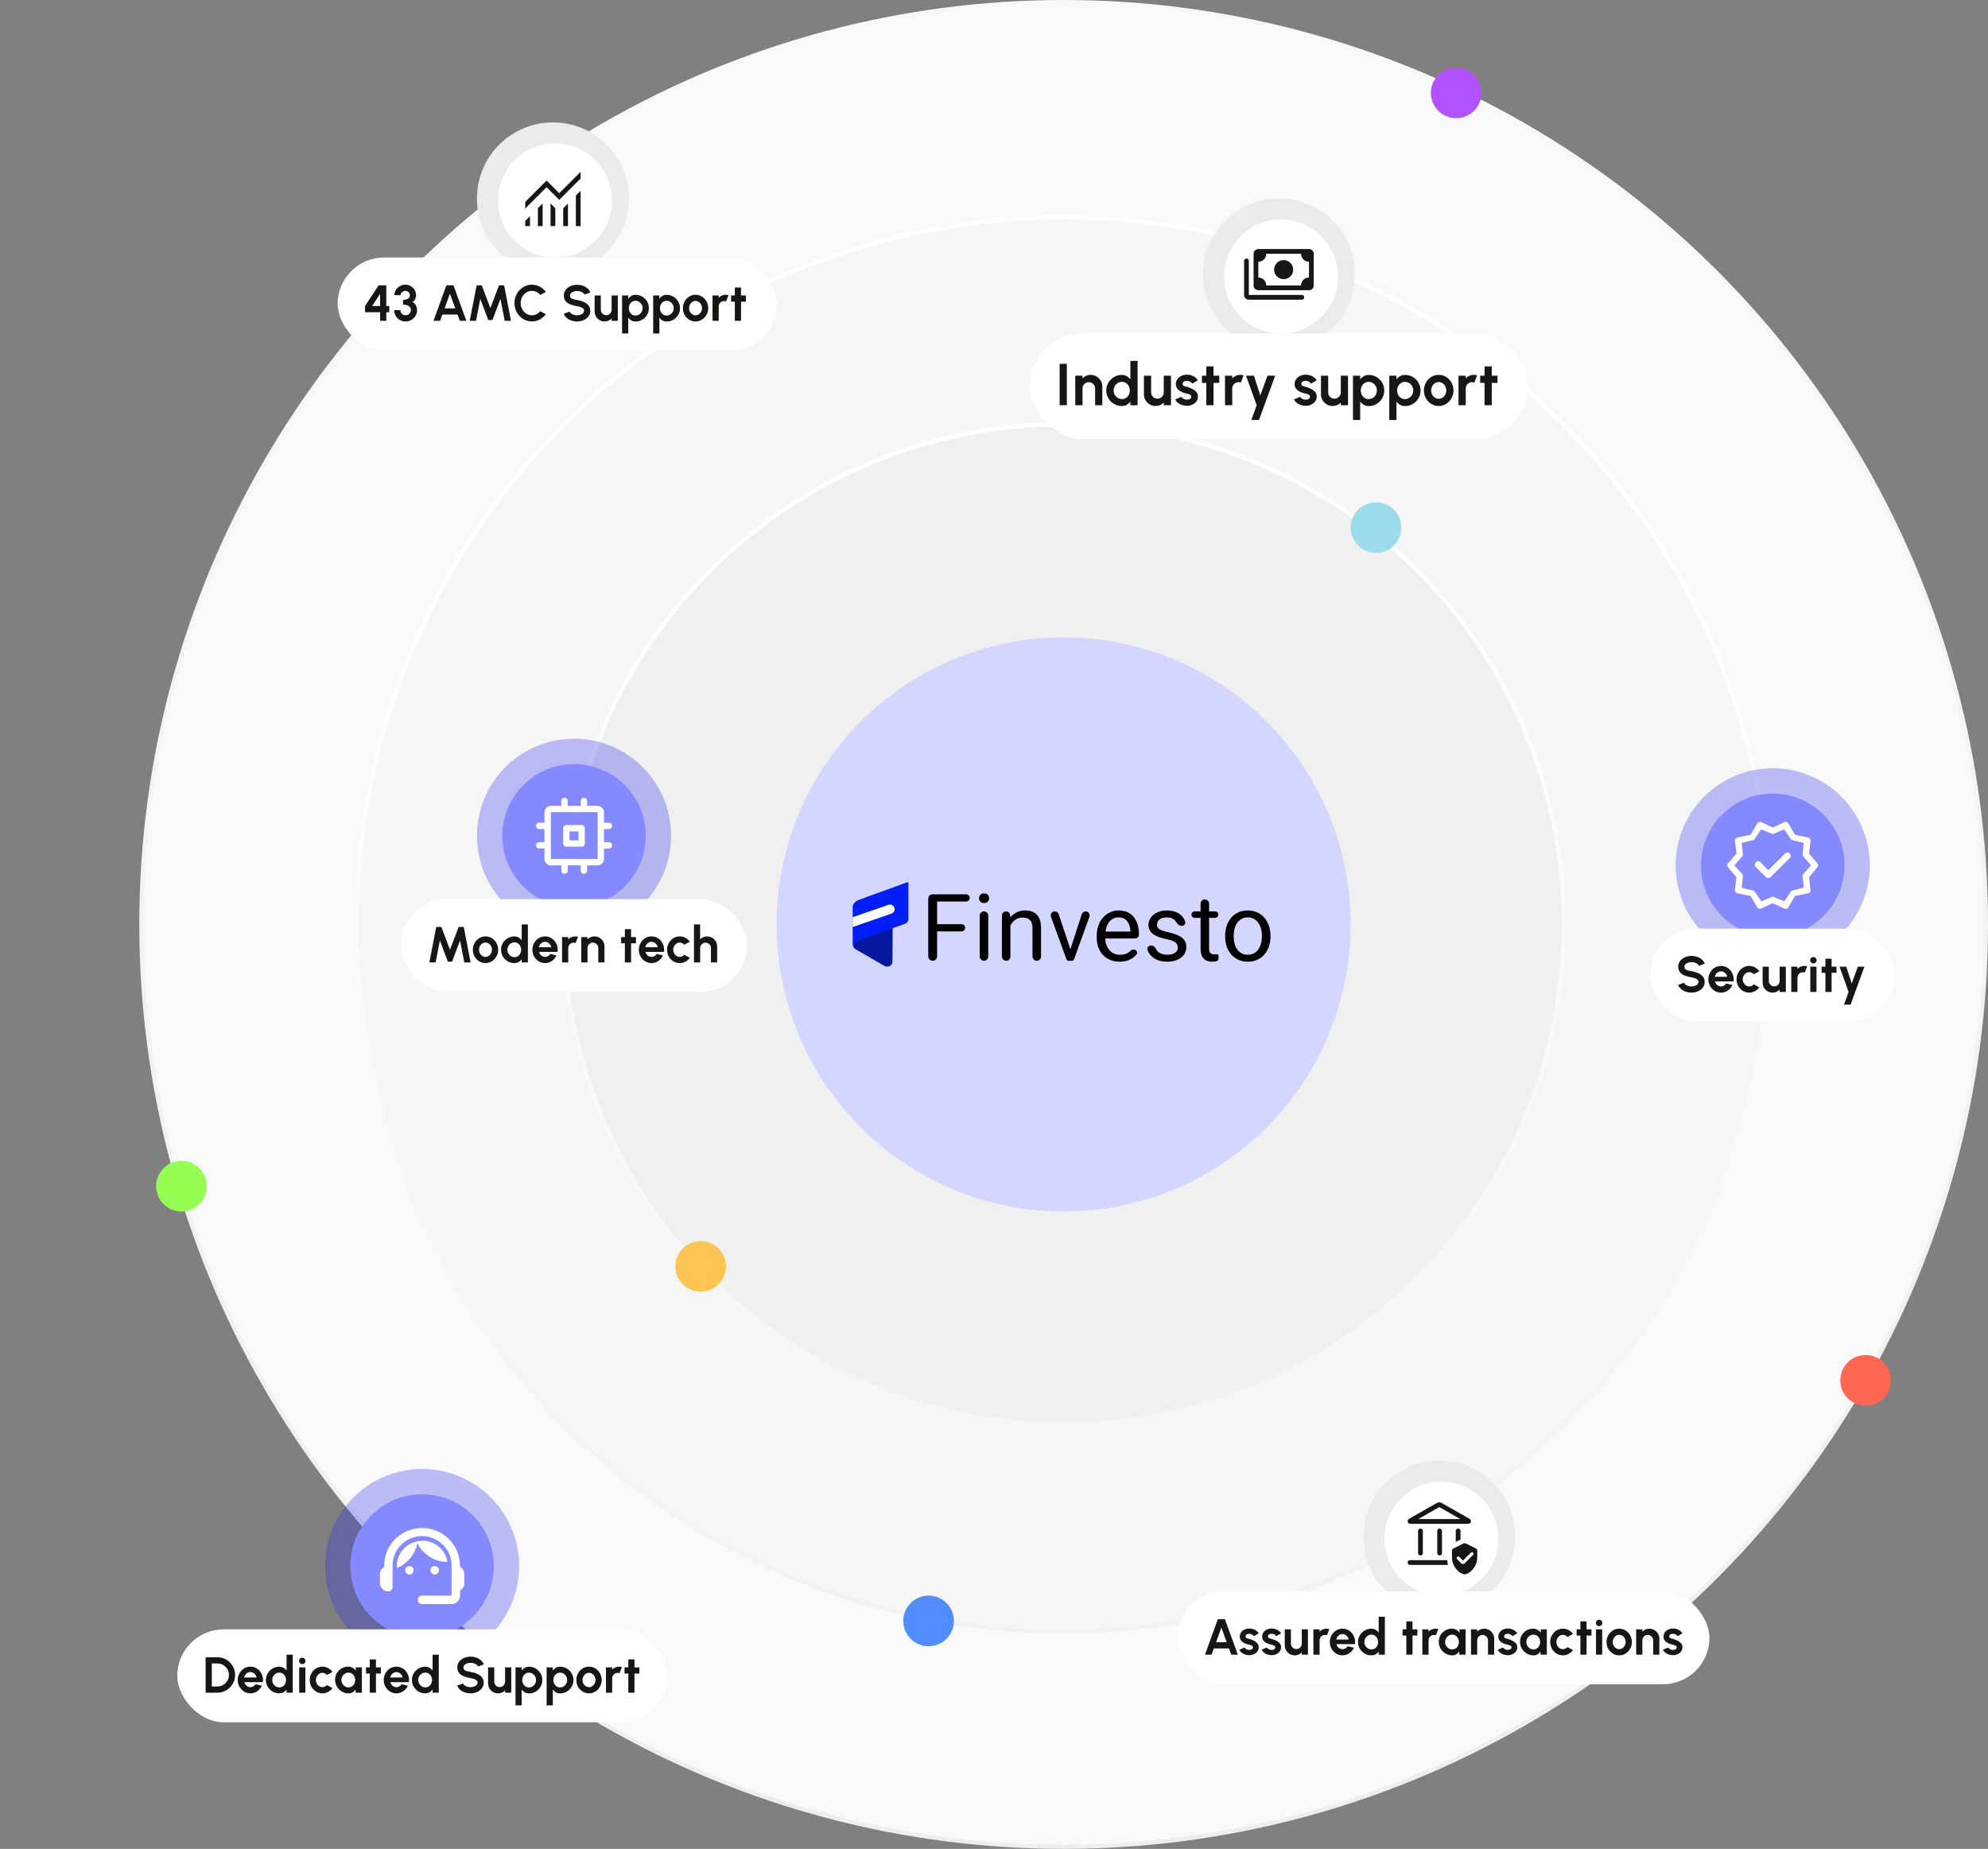 <svg width="471" height="438" viewBox="0 0 471 438" fill="none" xmlns="http://www.w3.org/2000/svg">
<rect x="0" y="0" width="471" height="438" fill="#808080" stroke="none"/>
<circle cx="252" cy="219" r="218.5" fill="#F9F9F9" stroke="url(#paint0_linear_109_1222)"/>
<circle cx="252" cy="219" r="167.5" fill="#F6F6F6" stroke="url(#paint1_linear_109_1222)"/>
<circle cx="252" cy="219" r="118.5" fill="#F0F0F0" stroke="url(#paint2_linear_109_1222)"/>
<circle cx="252" cy="219" r="68" fill="#D5D6FF"/>
<path d="M211.443 226.916L211.531 215.285L202.493 217.317C202.493 217.317 203.248 221.313 202.317 223.581C201.978 224.408 202.741 224.895 202.741 224.895L209.539 228.825C209.539 228.825 210.055 229.236 210.889 228.799C211.443 228.509 211.443 227.795 211.443 227.795V226.916Z" fill="#06189D"/>
<path d="M208.104 221.111L204.638 222.369L202.917 223.015C202.917 223.015 202.341 223.482 202.296 223.9C202.252 224.318 202.716 224.893 202.716 224.893C202.716 224.893 202.334 224.696 202.162 224.322C201.922 223.798 202.02 223.301 202.02 223.301L202.02 220.902V218.475V215.633V214.935C202.02 214.935 201.946 214.585 202.246 214.127C202.714 213.416 203.169 213.299 203.169 213.299L205.838 212.314L214.946 209.013C215.079 208.964 215.22 209.061 215.22 209.201V217.867C215.22 217.867 215.15 218.209 215.027 218.389C214.83 218.674 214.322 218.86 214.322 218.86L208.104 221.111Z" fill="#011EF7"/>
<path fill-rule="evenodd" clip-rule="evenodd" d="M202.014 217.283V219.617L211.217 216.431C211.799 216.229 212.106 215.6 211.901 215.026C211.697 214.452 211.059 214.151 210.477 214.352L202.014 217.283Z" fill="white"/>
<path d="M221.523 211.863C221.799 211.863 222.023 212.087 222.023 212.363V226.556C222.023 227.137 221.552 227.607 220.971 227.607C220.391 227.607 219.92 227.137 219.92 226.556V212.863C219.92 212.311 220.368 211.863 220.92 211.863H221.523ZM227.814 218.946C228.286 218.946 228.669 219.328 228.669 219.8C228.669 220.272 228.286 220.654 227.814 220.654H221.983C221.752 220.654 221.565 220.467 221.565 220.237V219.364C221.565 219.133 221.752 218.946 221.983 218.946H227.814ZM228.893 211.863C229.365 211.863 229.747 212.246 229.747 212.718C229.747 213.189 229.365 213.572 228.893 213.572H222.046C221.781 213.572 221.565 213.356 221.565 213.091V212.345C221.565 212.079 221.781 211.863 222.046 211.863H228.893Z" fill="black"/>
<path d="M233.125 215.907C233.684 215.907 234.138 216.361 234.138 216.921V226.594C234.138 227.154 233.684 227.607 233.125 227.607C232.565 227.607 232.111 227.154 232.111 226.594V216.921C232.111 216.361 232.565 215.907 233.125 215.907ZM231.959 212.804C231.959 212.48 232.057 212.206 232.253 211.982C232.456 211.759 232.754 211.647 233.146 211.647C233.531 211.647 233.825 211.759 234.029 211.982C234.239 212.206 234.345 212.48 234.345 212.804C234.345 213.114 234.239 213.381 234.029 213.604C233.825 213.821 233.531 213.929 233.146 213.929C232.754 213.929 232.456 213.821 232.253 213.604C232.057 213.381 231.959 213.114 231.959 212.804Z" fill="black"/>
<path d="M239.389 218.405V226.6C239.389 227.156 238.938 227.607 238.381 227.607C237.825 227.607 237.374 227.156 237.374 226.6V216.882C237.374 216.344 237.81 215.907 238.348 215.907C238.869 215.907 239.298 216.318 239.321 216.839L239.389 218.405ZM238.928 220.88C238.908 221.117 238.713 221.306 238.476 221.297C238.25 221.289 238.071 221.102 238.084 220.876C238.122 220.23 238.238 219.627 238.43 219.065C238.663 218.38 238.99 217.785 239.411 217.281C239.832 216.776 240.333 216.387 240.914 216.113C241.503 215.832 242.153 215.691 242.865 215.691C243.446 215.691 243.969 215.771 244.434 215.929C244.898 216.08 245.294 216.326 245.621 216.664C245.955 217.003 246.209 217.443 246.384 217.984C246.558 218.517 246.645 219.169 246.645 219.941V226.594C246.645 227.154 246.192 227.607 245.632 227.607C245.072 227.607 244.619 227.154 244.619 226.594V219.919C244.619 219.306 244.528 218.816 244.346 218.449C244.165 218.074 243.9 217.803 243.551 217.638C243.202 217.465 242.774 217.378 242.265 217.378C241.764 217.378 241.307 217.483 240.893 217.692C240.486 217.901 240.134 218.189 239.836 218.557C239.545 218.924 239.317 219.346 239.149 219.822C239.034 220.16 238.961 220.513 238.928 220.88Z" fill="black"/>
<path d="M253.285 225.838C253.289 225.814 253.295 225.79 253.303 225.766L256.301 216.568C256.429 216.174 256.796 215.907 257.211 215.907C257.874 215.907 258.336 216.566 258.11 217.19L254.456 227.278C254.385 227.475 254.197 227.607 253.986 227.607H253.578C253.268 227.607 253.033 227.329 253.085 227.024L253.285 225.838ZM249.907 215.907C250.321 215.907 250.689 216.172 250.82 216.565L253.908 225.81C253.918 225.84 253.925 225.872 253.929 225.903L254.078 227.043C254.117 227.342 253.884 227.607 253.582 227.607H253.151C252.941 227.607 252.753 227.476 252.681 227.279L249.002 217.201C248.773 216.572 249.238 215.907 249.907 215.907Z" fill="black"/>
<path d="M265.254 227.824C264.433 227.824 263.689 227.687 263.02 227.413C262.359 227.132 261.789 226.739 261.31 226.234C260.838 225.729 260.475 225.131 260.22 224.439C259.966 223.747 259.839 222.99 259.839 222.168V221.714C259.839 220.763 259.981 219.916 260.264 219.173C260.547 218.423 260.932 217.789 261.419 217.27C261.905 216.751 262.457 216.358 263.075 216.091C263.692 215.825 264.331 215.691 264.992 215.691C265.835 215.691 266.561 215.835 267.171 216.124C267.789 216.412 268.293 216.816 268.686 217.335C269.078 217.847 269.368 218.452 269.557 219.151C269.746 219.843 269.841 220.6 269.841 221.422C269.841 221.918 269.439 222.32 268.943 222.32H261.537C261.261 222.32 261.037 222.096 261.037 221.82V221.187C261.037 220.911 261.261 220.687 261.537 220.687H267.674C267.757 220.687 267.825 220.619 267.825 220.536C267.796 220.016 267.687 219.512 267.498 219.022C267.317 218.531 267.026 218.128 266.627 217.811C266.227 217.493 265.682 217.335 264.992 217.335C264.535 217.335 264.113 217.432 263.728 217.627C263.344 217.814 263.013 218.095 262.737 218.47C262.461 218.845 262.247 219.303 262.094 219.843C261.942 220.384 261.865 221.008 261.865 221.714V222.168C261.865 222.723 261.942 223.246 262.094 223.736C262.254 224.219 262.483 224.645 262.781 225.012C263.086 225.38 263.452 225.668 263.881 225.877C264.317 226.086 264.811 226.191 265.363 226.191C266.075 226.191 266.677 226.047 267.171 225.758C267.439 225.602 267.689 225.416 267.921 225.203C268.25 224.899 268.755 224.828 269.107 225.105C269.435 225.364 269.513 225.836 269.233 226.147C269.078 226.321 268.906 226.49 268.718 226.656C268.326 227.002 267.843 227.283 267.269 227.499C266.703 227.715 266.031 227.824 265.254 227.824Z" fill="black"/>
<path d="M279.058 224.504C279.058 224.216 278.992 223.949 278.862 223.704C278.738 223.451 278.48 223.224 278.088 223.023C277.703 222.813 277.122 222.633 276.345 222.482C275.691 222.345 275.099 222.183 274.569 221.995C274.046 221.808 273.599 221.581 273.229 221.314C272.866 221.047 272.586 220.734 272.39 220.373C272.194 220.013 272.096 219.591 272.096 219.108C272.096 218.647 272.197 218.211 272.401 217.8C272.611 217.389 272.906 217.025 273.283 216.708C273.668 216.39 274.129 216.142 274.667 215.962C275.204 215.781 275.804 215.691 276.465 215.691C277.409 215.691 278.215 215.857 278.883 216.189C279.552 216.52 280.064 216.964 280.42 217.519C280.591 217.782 280.721 218.06 280.81 218.352C280.972 218.885 280.498 219.346 279.942 219.346C279.389 219.346 278.944 218.869 278.644 218.405C278.455 218.095 278.175 217.839 277.805 217.638C277.442 217.436 276.995 217.335 276.465 217.335C275.905 217.335 275.451 217.421 275.103 217.594C274.761 217.76 274.511 217.973 274.351 218.232C274.198 218.492 274.122 218.766 274.122 219.054C274.122 219.27 274.159 219.465 274.231 219.638C274.311 219.804 274.449 219.959 274.645 220.103C274.841 220.24 275.117 220.37 275.473 220.492C275.829 220.615 276.283 220.737 276.835 220.86C277.801 221.076 278.596 221.336 279.221 221.638C279.846 221.941 280.311 222.312 280.616 222.752C280.921 223.192 281.073 223.725 281.073 224.353C281.073 224.864 280.964 225.333 280.746 225.758C280.536 226.184 280.227 226.551 279.82 226.861C279.421 227.164 278.941 227.402 278.382 227.575C277.83 227.741 277.209 227.824 276.519 227.824C275.48 227.824 274.602 227.64 273.883 227.272C273.163 226.904 272.619 226.429 272.248 225.845C272.078 225.576 271.947 225.301 271.855 225.019C271.677 224.473 272.158 223.996 272.733 223.996C273.286 223.996 273.701 224.454 273.954 224.946C274.021 225.078 274.103 225.197 274.198 225.304C274.489 225.621 274.845 225.848 275.266 225.985C275.687 226.115 276.105 226.18 276.519 226.18C277.071 226.18 277.532 226.108 277.903 225.964C278.28 225.82 278.567 225.621 278.763 225.369C278.96 225.117 279.058 224.828 279.058 224.504Z" fill="black"/>
<path d="M287.888 215.907C288.312 215.907 288.656 216.251 288.656 216.675C288.656 217.099 288.312 217.443 287.888 217.443H283.05C282.626 217.443 282.283 217.099 282.283 216.675C282.283 216.251 282.626 215.907 283.05 215.907H287.888ZM284.44 214.071C284.44 213.515 284.891 213.064 285.448 213.064C286.004 213.064 286.455 213.515 286.455 214.071V224.709C286.455 225.106 286.517 225.405 286.641 225.607C286.764 225.809 286.924 225.942 287.12 226.007C287.316 226.072 287.527 226.104 287.752 226.104C287.919 226.104 288.093 226.09 288.275 226.061C288.493 226.019 288.701 226.186 288.703 226.408L288.706 227C288.709 227.361 288.475 227.681 288.119 227.741C288.105 227.743 288.092 227.746 288.079 227.748C287.824 227.798 287.516 227.824 287.153 227.824C286.659 227.824 286.205 227.726 285.791 227.532C285.377 227.337 285.046 227.013 284.799 226.558C284.56 226.097 284.44 225.477 284.44 224.699V214.071Z" fill="black"/>
<path d="M290.269 221.887V221.638C290.269 220.795 290.392 220.013 290.639 219.292C290.886 218.564 291.242 217.933 291.707 217.4C292.172 216.859 292.734 216.441 293.395 216.145C294.056 215.843 294.797 215.691 295.618 215.691C296.446 215.691 297.19 215.843 297.851 216.145C298.52 216.441 299.086 216.859 299.551 217.4C300.023 217.933 300.383 218.564 300.63 219.292C300.877 220.013 301 220.795 301 221.638V221.887C301 222.731 300.877 223.513 300.63 224.234C300.383 224.954 300.023 225.585 299.551 226.126C299.086 226.659 298.523 227.077 297.862 227.38C297.209 227.676 296.468 227.824 295.64 227.824C294.812 227.824 294.067 227.676 293.406 227.38C292.745 227.077 292.179 226.659 291.707 226.126C291.242 225.585 290.886 224.954 290.639 224.234C290.392 223.513 290.269 222.731 290.269 221.887ZM292.284 221.638V221.887C292.284 222.471 292.353 223.023 292.491 223.542C292.629 224.053 292.836 224.508 293.112 224.904C293.395 225.3 293.748 225.614 294.169 225.845C294.59 226.068 295.08 226.18 295.64 226.18C296.192 226.18 296.675 226.068 297.089 225.845C297.51 225.614 297.859 225.3 298.135 224.904C298.411 224.508 298.618 224.053 298.756 223.542C298.901 223.023 298.974 222.471 298.974 221.887V221.638C298.974 221.062 298.901 220.517 298.756 220.006C298.618 219.487 298.407 219.029 298.124 218.632C297.848 218.229 297.499 217.912 297.078 217.681C296.664 217.45 296.177 217.335 295.618 217.335C295.066 217.335 294.579 217.45 294.158 217.681C293.744 217.912 293.395 218.229 293.112 218.632C292.836 219.029 292.629 219.487 292.491 220.006C292.353 220.517 292.284 221.062 292.284 221.638Z" fill="black"/>
<circle cx="43" cy="281" r="6" fill="#94FF52"/>
<circle cx="220" cy="384" r="6" fill="#528DFF"/>
<circle cx="326" cy="125" r="6" fill="#9CDBE9"/>
<circle cx="345" cy="22" r="6" fill="#B352FF"/>
<circle cx="166" cy="300" r="6" fill="#FFC452"/>
<circle cx="442" cy="327" r="6" fill="#FF6752"/>
<circle opacity="0.3" cx="136" cy="198" r="23" fill="#282EEB"/>
<circle cx="136" cy="198" r="17" fill="#8589FF"/>
<rect x="95" y="213" width="82" height="22" rx="11" fill="white"/>
<path d="M101.72 228L103.352 219.6H104.564L106.61 224.982L108.656 219.6H109.868L111.5 228H110.006L108.998 222.804L107.108 227.808H106.106L104.216 222.804L103.214 228H101.72ZM115.026 228.156C114.474 228.156 113.97 228.014 113.514 227.73C113.062 227.446 112.7 227.066 112.428 226.59C112.16 226.11 112.026 225.58 112.026 225C112.026 224.56 112.104 224.15 112.26 223.77C112.416 223.386 112.63 223.05 112.902 222.762C113.178 222.47 113.498 222.242 113.862 222.078C114.226 221.914 114.614 221.832 115.026 221.832C115.578 221.832 116.08 221.974 116.532 222.258C116.988 222.542 117.35 222.924 117.618 223.404C117.89 223.884 118.026 224.416 118.026 225C118.026 225.436 117.948 225.844 117.792 226.224C117.636 226.604 117.42 226.94 117.144 227.232C116.872 227.52 116.554 227.746 116.19 227.91C115.83 228.074 115.442 228.156 115.026 228.156ZM115.026 226.692C115.318 226.692 115.58 226.614 115.812 226.458C116.044 226.302 116.226 226.096 116.358 225.84C116.494 225.584 116.562 225.304 116.562 225C116.562 224.688 116.492 224.404 116.352 224.148C116.216 223.888 116.03 223.682 115.794 223.53C115.562 223.374 115.306 223.296 115.026 223.296C114.738 223.296 114.478 223.374 114.246 223.53C114.014 223.686 113.83 223.894 113.694 224.154C113.558 224.414 113.49 224.696 113.49 225C113.49 225.316 113.56 225.602 113.7 225.858C113.84 226.114 114.026 226.318 114.258 226.47C114.494 226.618 114.75 226.692 115.026 226.692ZM123.604 219H125.068V228H123.604V227.25C123.412 227.518 123.17 227.736 122.878 227.904C122.586 228.072 122.248 228.156 121.864 228.156C121.428 228.156 121.02 228.074 120.64 227.91C120.26 227.746 119.924 227.52 119.632 227.232C119.344 226.94 119.118 226.604 118.954 226.224C118.79 225.844 118.708 225.436 118.708 225C118.708 224.564 118.79 224.156 118.954 223.776C119.118 223.396 119.344 223.062 119.632 222.774C119.924 222.482 120.26 222.254 120.64 222.09C121.02 221.926 121.428 221.844 121.864 221.844C122.248 221.844 122.586 221.928 122.878 222.096C123.17 222.26 123.412 222.478 123.604 222.75V219ZM121.882 226.746C122.194 226.746 122.47 226.668 122.71 226.512C122.95 226.356 123.138 226.146 123.274 225.882C123.41 225.614 123.478 225.32 123.478 225C123.478 224.676 123.41 224.382 123.274 224.118C123.138 223.85 122.948 223.638 122.704 223.482C122.464 223.326 122.19 223.248 121.882 223.248C121.574 223.248 121.292 223.328 121.036 223.488C120.784 223.644 120.582 223.854 120.43 224.118C120.282 224.382 120.208 224.676 120.208 225C120.208 225.324 120.284 225.618 120.436 225.882C120.588 226.146 120.79 226.356 121.042 226.512C121.298 226.668 121.578 226.746 121.882 226.746ZM129.139 228.156C128.587 228.156 128.083 228.014 127.627 227.73C127.175 227.446 126.813 227.064 126.541 226.584C126.273 226.104 126.139 225.574 126.139 224.994C126.139 224.558 126.217 224.15 126.373 223.77C126.529 223.386 126.743 223.05 127.015 222.762C127.291 222.47 127.611 222.242 127.975 222.078C128.339 221.914 128.727 221.832 129.139 221.832C129.607 221.832 130.035 221.932 130.423 222.132C130.815 222.328 131.147 222.598 131.419 222.942C131.691 223.286 131.889 223.678 132.013 224.118C132.137 224.558 132.165 225.018 132.097 225.498H127.711C127.767 225.722 127.859 225.924 127.987 226.104C128.115 226.28 128.277 226.422 128.473 226.53C128.669 226.634 128.891 226.688 129.139 226.692C129.395 226.696 129.627 226.636 129.835 226.512C130.047 226.384 130.223 226.212 130.363 225.996L131.857 226.344C131.613 226.876 131.249 227.312 130.765 227.652C130.281 227.988 129.739 228.156 129.139 228.156ZM127.663 224.4H130.615C130.571 224.16 130.477 223.944 130.333 223.752C130.193 223.556 130.019 223.4 129.811 223.284C129.603 223.168 129.379 223.11 129.139 223.11C128.899 223.11 128.677 223.168 128.473 223.284C128.269 223.396 128.095 223.55 127.951 223.746C127.811 223.938 127.715 224.156 127.663 224.4ZM133.164 228L133.158 222H134.622L134.628 222.534C134.832 222.318 135.076 222.148 135.36 222.024C135.644 221.896 135.95 221.832 136.278 221.832C136.498 221.832 136.718 221.864 136.938 221.928L136.362 223.404C136.21 223.344 136.058 223.314 135.906 223.314C135.67 223.314 135.454 223.372 135.258 223.488C135.066 223.6 134.912 223.754 134.796 223.95C134.684 224.142 134.628 224.356 134.628 224.592V228H133.164ZM143.214 224.208V228H141.75V224.592C141.75 224.356 141.692 224.142 141.576 223.95C141.46 223.754 141.304 223.6 141.108 223.488C140.916 223.372 140.702 223.314 140.466 223.314C140.23 223.314 140.014 223.372 139.818 223.488C139.626 223.6 139.472 223.754 139.356 223.95C139.244 224.142 139.188 224.356 139.188 224.592V228H137.724L137.718 222H139.182L139.188 222.534C139.392 222.318 139.636 222.148 139.92 222.024C140.204 221.896 140.51 221.832 140.838 221.832C141.274 221.832 141.672 221.94 142.032 222.156C142.392 222.368 142.678 222.654 142.89 223.014C143.106 223.37 143.214 223.768 143.214 224.208ZM150.676 223.464H149.512V228H148.048V223.464H147.16V222H148.048V220.116H149.512V222H150.676V223.464ZM154.356 228.156C153.804 228.156 153.3 228.014 152.844 227.73C152.392 227.446 152.03 227.064 151.758 226.584C151.49 226.104 151.356 225.574 151.356 224.994C151.356 224.558 151.434 224.15 151.59 223.77C151.746 223.386 151.96 223.05 152.232 222.762C152.508 222.47 152.828 222.242 153.192 222.078C153.556 221.914 153.944 221.832 154.356 221.832C154.824 221.832 155.252 221.932 155.64 222.132C156.032 222.328 156.364 222.598 156.636 222.942C156.908 223.286 157.106 223.678 157.23 224.118C157.354 224.558 157.382 225.018 157.314 225.498H152.928C152.984 225.722 153.076 225.924 153.204 226.104C153.332 226.28 153.494 226.422 153.69 226.53C153.886 226.634 154.108 226.688 154.356 226.692C154.612 226.696 154.844 226.636 155.052 226.512C155.264 226.384 155.44 226.212 155.58 225.996L157.074 226.344C156.83 226.876 156.466 227.312 155.982 227.652C155.498 227.988 154.956 228.156 154.356 228.156ZM152.88 224.4H155.832C155.788 224.16 155.694 223.944 155.55 223.752C155.41 223.556 155.236 223.4 155.028 223.284C154.82 223.168 154.596 223.11 154.356 223.11C154.116 223.11 153.894 223.168 153.69 223.284C153.486 223.396 153.312 223.55 153.168 223.746C153.028 223.938 152.932 224.156 152.88 224.4ZM162.118 226.194L163.438 226.908C163.162 227.284 162.816 227.586 162.4 227.814C161.984 228.042 161.53 228.156 161.038 228.156C160.486 228.156 159.982 228.014 159.526 227.73C159.074 227.446 158.712 227.066 158.44 226.59C158.172 226.11 158.038 225.58 158.038 225C158.038 224.56 158.116 224.15 158.272 223.77C158.428 223.386 158.642 223.05 158.914 222.762C159.19 222.47 159.51 222.242 159.874 222.078C160.238 221.914 160.626 221.832 161.038 221.832C161.53 221.832 161.984 221.946 162.4 222.174C162.816 222.402 163.162 222.708 163.438 223.092L162.118 223.8C161.978 223.64 161.812 223.516 161.62 223.428C161.432 223.34 161.238 223.296 161.038 223.296C160.75 223.296 160.49 223.376 160.258 223.536C160.026 223.692 159.842 223.9 159.706 224.16C159.57 224.416 159.502 224.696 159.502 225C159.502 225.3 159.57 225.58 159.706 225.84C159.842 226.096 160.026 226.302 160.258 226.458C160.49 226.614 160.75 226.692 161.038 226.692C161.246 226.692 161.444 226.648 161.632 226.56C161.82 226.468 161.982 226.346 162.118 226.194ZM169.908 224.208V228H168.444V224.592C168.444 224.356 168.386 224.142 168.27 223.95C168.154 223.754 167.998 223.6 167.802 223.488C167.61 223.372 167.396 223.314 167.16 223.314C166.924 223.314 166.708 223.372 166.512 223.488C166.32 223.6 166.166 223.754 166.05 223.95C165.938 224.142 165.882 224.356 165.882 224.592V228H164.418L164.412 219H165.876L165.882 222.534C166.086 222.318 166.33 222.148 166.614 222.024C166.898 221.896 167.204 221.832 167.532 221.832C167.968 221.832 168.366 221.94 168.726 222.156C169.086 222.368 169.372 222.654 169.584 223.014C169.8 223.37 169.908 223.768 169.908 224.208Z" fill="#181614"/>
<path d="M134.175 200.575C133.958 200.575 133.779 200.504 133.637 200.363C133.496 200.221 133.425 200.042 133.425 199.825V196.2C133.425 195.983 133.496 195.804 133.637 195.663C133.779 195.521 133.958 195.45 134.175 195.45H137.8C138.017 195.45 138.196 195.521 138.337 195.663C138.479 195.804 138.55 195.983 138.55 196.2V199.825C138.55 200.042 138.479 200.221 138.337 200.363C138.196 200.504 138.017 200.575 137.8 200.575H134.175ZM133.75 207C133.533 207 133.354 206.929 133.212 206.788C133.071 206.646 133 206.467 133 206.25V205H130.5C130.1 205 129.75 204.85 129.45 204.55C129.15 204.25 129 203.9 129 203.5V201H127.75C127.533 201 127.354 200.929 127.213 200.788C127.071 200.646 127 200.467 127 200.25C127 200.033 127.071 199.854 127.213 199.712C127.354 199.571 127.533 199.5 127.75 199.5H129V196.4H127.75C127.533 196.4 127.354 196.329 127.213 196.188C127.071 196.046 127 195.867 127 195.65C127 195.433 127.071 195.254 127.213 195.113C127.354 194.971 127.533 194.9 127.75 194.9H129V192.4C129 192 129.15 191.65 129.45 191.35C129.75 191.05 130.1 190.9 130.5 190.9H133V189.75C133 189.533 133.071 189.354 133.212 189.213C133.354 189.071 133.533 189 133.75 189C133.967 189 134.146 189.071 134.288 189.213C134.429 189.354 134.5 189.533 134.5 189.75V190.9H137.6V189.75C137.6 189.533 137.671 189.354 137.812 189.213C137.954 189.071 138.133 189 138.35 189C138.567 189 138.746 189.071 138.887 189.213C139.029 189.354 139.1 189.533 139.1 189.75V190.9H141.6C142 190.9 142.35 191.05 142.65 191.35C142.95 191.65 143.1 192 143.1 192.4V194.9H144.25C144.467 194.9 144.646 194.971 144.788 195.113C144.929 195.254 145 195.433 145 195.65C145 195.867 144.929 196.046 144.788 196.188C144.646 196.329 144.467 196.4 144.25 196.4H143.1V199.5H144.25C144.467 199.5 144.646 199.571 144.788 199.712C144.929 199.854 145 200.033 145 200.25C145 200.467 144.929 200.646 144.788 200.788C144.646 200.929 144.467 201 144.25 201H143.1V203.5C143.1 203.9 142.95 204.25 142.65 204.55C142.35 204.85 142 205 141.6 205H139.1V206.25C139.1 206.467 139.029 206.646 138.887 206.788C138.746 206.929 138.567 207 138.35 207C138.133 207 137.954 206.929 137.812 206.788C137.671 206.646 137.6 206.467 137.6 206.25V205H134.5V206.25C134.5 206.467 134.429 206.646 134.288 206.788C134.146 206.929 133.967 207 133.75 207ZM130.5 203.5H141.6V192.4H130.5V203.5ZM134.925 199.075H137.05V196.95H134.925V199.075Z" fill="white"/>
<circle opacity="0.3" cx="420" cy="205" r="23" fill="#282EEB"/>
<circle cx="420" cy="205" r="17" fill="#8589FF"/>
<rect x="391" y="220" width="58" height="22" rx="11" fill="white"/>
<path d="M400.744 235.156C400.28 235.156 399.834 235.084 399.406 234.94C398.982 234.792 398.61 234.582 398.29 234.31C397.97 234.034 397.74 233.704 397.6 233.32L398.974 232.816C399.03 232.976 399.144 233.122 399.316 233.254C399.488 233.386 399.698 233.492 399.946 233.572C400.194 233.652 400.46 233.692 400.744 233.692C401.036 233.692 401.308 233.648 401.56 233.56C401.816 233.468 402.022 233.342 402.178 233.182C402.334 233.018 402.412 232.828 402.412 232.612C402.412 232.392 402.33 232.212 402.166 232.072C402.002 231.928 401.792 231.814 401.536 231.73C401.28 231.646 401.016 231.582 400.744 231.538C400.148 231.446 399.614 231.304 399.142 231.112C398.67 230.92 398.296 230.654 398.02 230.314C397.748 229.974 397.612 229.534 397.612 228.994C397.612 228.486 397.758 228.042 398.05 227.662C398.342 227.282 398.726 226.986 399.202 226.774C399.678 226.562 400.192 226.456 400.744 226.456C401.204 226.456 401.648 226.528 402.076 226.672C402.504 226.816 402.878 227.026 403.198 227.302C403.522 227.578 403.754 227.91 403.894 228.298L402.514 228.796C402.458 228.636 402.344 228.49 402.172 228.358C402 228.226 401.79 228.122 401.542 228.046C401.294 227.966 401.028 227.926 400.744 227.926C400.46 227.922 400.19 227.968 399.934 228.064C399.682 228.156 399.476 228.282 399.316 228.442C399.156 228.602 399.076 228.786 399.076 228.994C399.076 229.262 399.15 229.464 399.298 229.6C399.45 229.736 399.652 229.836 399.904 229.9C400.156 229.96 400.436 230.016 400.744 230.068C401.304 230.156 401.822 230.304 402.298 230.512C402.774 230.72 403.156 230.998 403.444 231.346C403.732 231.69 403.876 232.112 403.876 232.612C403.876 233.12 403.732 233.566 403.444 233.95C403.156 234.33 402.774 234.626 402.298 234.838C401.822 235.05 401.304 235.156 400.744 235.156ZM407.745 235.156C407.193 235.156 406.689 235.014 406.233 234.73C405.781 234.446 405.419 234.064 405.147 233.584C404.879 233.104 404.745 232.574 404.745 231.994C404.745 231.558 404.823 231.15 404.979 230.77C405.135 230.386 405.349 230.05 405.621 229.762C405.897 229.47 406.217 229.242 406.581 229.078C406.945 228.914 407.333 228.832 407.745 228.832C408.213 228.832 408.641 228.932 409.029 229.132C409.421 229.328 409.753 229.598 410.025 229.942C410.297 230.286 410.495 230.678 410.619 231.118C410.743 231.558 410.771 232.018 410.703 232.498H406.317C406.373 232.722 406.465 232.924 406.593 233.104C406.721 233.28 406.883 233.422 407.079 233.53C407.275 233.634 407.497 233.688 407.745 233.692C408.001 233.696 408.233 233.636 408.441 233.512C408.653 233.384 408.829 233.212 408.969 232.996L410.463 233.344C410.219 233.876 409.855 234.312 409.371 234.652C408.887 234.988 408.345 235.156 407.745 235.156ZM406.269 231.4H409.221C409.177 231.16 409.083 230.944 408.939 230.752C408.799 230.556 408.625 230.4 408.417 230.284C408.209 230.168 407.985 230.11 407.745 230.11C407.505 230.11 407.283 230.168 407.079 230.284C406.875 230.396 406.701 230.55 406.557 230.746C406.417 230.938 406.321 231.156 406.269 231.4ZM415.506 233.194L416.826 233.908C416.55 234.284 416.204 234.586 415.788 234.814C415.372 235.042 414.918 235.156 414.426 235.156C413.874 235.156 413.37 235.014 412.914 234.73C412.462 234.446 412.1 234.066 411.828 233.59C411.56 233.11 411.426 232.58 411.426 232C411.426 231.56 411.504 231.15 411.66 230.77C411.816 230.386 412.03 230.05 412.302 229.762C412.578 229.47 412.898 229.242 413.262 229.078C413.626 228.914 414.014 228.832 414.426 228.832C414.918 228.832 415.372 228.946 415.788 229.174C416.204 229.402 416.55 229.708 416.826 230.092L415.506 230.8C415.366 230.64 415.2 230.516 415.008 230.428C414.82 230.34 414.626 230.296 414.426 230.296C414.138 230.296 413.878 230.376 413.646 230.536C413.414 230.692 413.23 230.9 413.094 231.16C412.958 231.416 412.89 231.696 412.89 232C412.89 232.3 412.958 232.58 413.094 232.84C413.23 233.096 413.414 233.302 413.646 233.458C413.878 233.614 414.138 233.692 414.426 233.692C414.634 233.692 414.832 233.648 415.02 233.56C415.208 233.468 415.37 233.346 415.506 233.194ZM417.607 232.78V229H419.071V232.396C419.071 232.632 419.129 232.848 419.245 233.044C419.361 233.236 419.515 233.39 419.707 233.506C419.903 233.618 420.117 233.674 420.349 233.674C420.589 233.674 420.805 233.618 420.997 233.506C421.189 233.39 421.343 233.236 421.459 233.044C421.575 232.848 421.633 232.632 421.633 232.396V229H423.097L423.103 235H421.639L421.633 234.454C421.425 234.67 421.179 234.842 420.895 234.97C420.611 235.094 420.307 235.156 419.983 235.156C419.547 235.156 419.149 235.05 418.789 234.838C418.429 234.622 418.141 234.336 417.925 233.98C417.713 233.62 417.607 233.22 417.607 232.78ZM424.394 235L424.388 229H425.852L425.858 229.534C426.062 229.318 426.306 229.148 426.59 229.024C426.874 228.896 427.18 228.832 427.508 228.832C427.728 228.832 427.948 228.864 428.168 228.928L427.592 230.404C427.44 230.344 427.288 230.314 427.136 230.314C426.9 230.314 426.684 230.372 426.488 230.488C426.296 230.6 426.142 230.754 426.026 230.95C425.914 231.142 425.858 231.356 425.858 231.592V235H424.394ZM428.902 229H430.366V235H428.902V229ZM429.646 228.226C429.43 228.226 429.248 228.156 429.1 228.016C428.952 227.872 428.878 227.692 428.878 227.476C428.878 227.264 428.952 227.086 429.1 226.942C429.248 226.798 429.428 226.726 429.64 226.726C429.852 226.726 430.03 226.798 430.174 226.942C430.322 227.086 430.396 227.264 430.396 227.476C430.396 227.692 430.324 227.872 430.18 228.016C430.036 228.156 429.858 228.226 429.646 228.226ZM435.108 230.464H433.944V235H432.48V230.464H431.592V229H432.48V227.116H433.944V229H435.108V230.464ZM440.17 229H441.724L438.442 238H436.888L437.974 235L435.814 229H437.416L438.706 232.996L440.17 229Z" fill="#181614"/>
<path d="M414.75 212.25L411.65 211.625C411.467 211.592 411.312 211.496 411.187 211.338C411.062 211.179 411.017 211 411.05 210.8L411.4 207.8L409.425 205.5C409.292 205.367 409.225 205.2 409.225 205C409.225 204.8 409.292 204.633 409.425 204.5L411.4 202.225L411.05 199.225C411.017 199.025 411.062 198.846 411.187 198.688C411.312 198.529 411.467 198.433 411.65 198.4L414.75 197.775L416.3 195.1C416.4 194.933 416.542 194.817 416.725 194.75C416.908 194.683 417.092 194.692 417.275 194.775L420 196.05L422.725 194.775C422.908 194.692 423.096 194.675 423.287 194.725C423.479 194.775 423.617 194.892 423.7 195.075L425.275 197.775L428.35 198.4C428.533 198.433 428.687 198.529 428.812 198.688C428.937 198.846 428.983 199.025 428.95 199.225L428.6 202.225L430.575 204.5C430.708 204.633 430.775 204.8 430.775 205C430.775 205.2 430.708 205.367 430.575 205.5L428.6 207.8L428.95 210.8C428.983 211 428.937 211.179 428.812 211.338C428.687 211.496 428.533 211.592 428.35 211.625L425.275 212.25L423.7 214.925C423.617 215.108 423.479 215.225 423.287 215.275C423.096 215.325 422.908 215.308 422.725 215.225L420 213.95L417.275 215.225C417.092 215.308 416.908 215.317 416.725 215.25C416.542 215.183 416.4 215.067 416.3 214.9L414.75 212.25ZM418.4 207.8C418.55 207.95 418.725 208.025 418.925 208.025C419.125 208.025 419.3 207.95 419.45 207.8L424.075 203.225C424.208 203.092 424.271 202.921 424.262 202.713C424.254 202.504 424.175 202.325 424.025 202.175C423.875 202.025 423.696 201.954 423.487 201.963C423.279 201.971 423.092 202.05 422.925 202.2L418.925 206.175L417.1 204.25C416.95 204.083 416.762 204.004 416.537 204.013C416.312 204.021 416.125 204.108 415.975 204.275C415.825 204.442 415.746 204.633 415.737 204.85C415.729 205.067 415.808 205.25 415.975 205.4L418.4 207.8ZM417.325 213.525L420 212.4L422.75 213.525L424.425 211.025L427.35 210.275L427.05 207.3L429.075 205L427.05 202.65L427.35 199.675L424.425 198.975L422.7 196.475L420 197.6L417.25 196.475L415.575 198.975L412.65 199.675L412.95 202.65L410.925 205L412.95 207.3L412.65 210.325L415.575 211.025L417.325 213.525Z" fill="white"/>
<circle opacity="0.3" cx="100" cy="371" r="23" fill="#282EEB"/>
<circle cx="100" cy="371" r="17" fill="#8589FF"/>
<rect x="42" y="386" width="116" height="22" rx="11" fill="white"/>
<path d="M48.72 401V392.6H51.504C52.084 392.6 52.626 392.71 53.13 392.93C53.638 393.146 54.084 393.448 54.468 393.836C54.856 394.22 55.158 394.666 55.374 395.174C55.594 395.678 55.704 396.22 55.704 396.8C55.704 397.38 55.594 397.924 55.374 398.432C55.158 398.936 54.856 399.382 54.468 399.77C54.084 400.154 53.638 400.456 53.13 400.676C52.626 400.892 52.084 401 51.504 401H48.72ZM50.184 399.536H51.504C51.876 399.536 52.226 399.466 52.554 399.326C52.886 399.182 53.178 398.986 53.43 398.738C53.682 398.486 53.88 398.196 54.024 397.868C54.168 397.536 54.24 397.18 54.24 396.8C54.24 396.42 54.168 396.066 54.024 395.738C53.88 395.41 53.682 395.12 53.43 394.868C53.178 394.616 52.888 394.42 52.56 394.28C52.232 394.136 51.88 394.064 51.504 394.064H50.184V399.536ZM59.319 401.156C58.767 401.156 58.263 401.014 57.807 400.73C57.355 400.446 56.993 400.064 56.721 399.584C56.453 399.104 56.319 398.574 56.319 397.994C56.319 397.558 56.397 397.15 56.553 396.77C56.709 396.386 56.923 396.05 57.195 395.762C57.471 395.47 57.791 395.242 58.155 395.078C58.519 394.914 58.907 394.832 59.319 394.832C59.787 394.832 60.215 394.932 60.603 395.132C60.995 395.328 61.327 395.598 61.599 395.942C61.871 396.286 62.069 396.678 62.193 397.118C62.317 397.558 62.345 398.018 62.277 398.498H57.891C57.947 398.722 58.039 398.924 58.167 399.104C58.295 399.28 58.457 399.422 58.653 399.53C58.849 399.634 59.071 399.688 59.319 399.692C59.575 399.696 59.807 399.636 60.015 399.512C60.227 399.384 60.403 399.212 60.543 398.996L62.037 399.344C61.793 399.876 61.429 400.312 60.945 400.652C60.461 400.988 59.919 401.156 59.319 401.156ZM57.843 397.4H60.795C60.751 397.16 60.657 396.944 60.513 396.752C60.373 396.556 60.199 396.4 59.991 396.284C59.783 396.168 59.559 396.11 59.319 396.11C59.079 396.11 58.857 396.168 58.653 396.284C58.449 396.396 58.275 396.55 58.131 396.746C57.991 396.938 57.895 397.156 57.843 397.4ZM67.897 392H69.361V401H67.897V400.25C67.705 400.518 67.463 400.736 67.171 400.904C66.879 401.072 66.541 401.156 66.157 401.156C65.721 401.156 65.313 401.074 64.933 400.91C64.553 400.746 64.217 400.52 63.925 400.232C63.637 399.94 63.411 399.604 63.247 399.224C63.083 398.844 63.001 398.436 63.001 398C63.001 397.564 63.083 397.156 63.247 396.776C63.411 396.396 63.637 396.062 63.925 395.774C64.217 395.482 64.553 395.254 64.933 395.09C65.313 394.926 65.721 394.844 66.157 394.844C66.541 394.844 66.879 394.928 67.171 395.096C67.463 395.26 67.705 395.478 67.897 395.75V392ZM66.175 399.746C66.487 399.746 66.763 399.668 67.003 399.512C67.243 399.356 67.431 399.146 67.567 398.882C67.703 398.614 67.771 398.32 67.771 398C67.771 397.676 67.703 397.382 67.567 397.118C67.431 396.85 67.241 396.638 66.997 396.482C66.757 396.326 66.483 396.248 66.175 396.248C65.867 396.248 65.585 396.328 65.329 396.488C65.077 396.644 64.875 396.854 64.723 397.118C64.575 397.382 64.501 397.676 64.501 398C64.501 398.324 64.577 398.618 64.729 398.882C64.881 399.146 65.083 399.356 65.335 399.512C65.591 399.668 65.871 399.746 66.175 399.746ZM70.886 395H72.35V401H70.886V395ZM71.63 394.226C71.414 394.226 71.232 394.156 71.084 394.016C70.936 393.872 70.862 393.692 70.862 393.476C70.862 393.264 70.936 393.086 71.084 392.942C71.232 392.798 71.412 392.726 71.624 392.726C71.836 392.726 72.014 392.798 72.158 392.942C72.306 393.086 72.38 393.264 72.38 393.476C72.38 393.692 72.308 393.872 72.164 394.016C72.02 394.156 71.842 394.226 71.63 394.226ZM77.456 399.194L78.776 399.908C78.5 400.284 78.154 400.586 77.738 400.814C77.322 401.042 76.868 401.156 76.376 401.156C75.824 401.156 75.32 401.014 74.864 400.73C74.412 400.446 74.05 400.066 73.778 399.59C73.51 399.11 73.376 398.58 73.376 398C73.376 397.56 73.454 397.15 73.61 396.77C73.766 396.386 73.98 396.05 74.252 395.762C74.528 395.47 74.848 395.242 75.212 395.078C75.576 394.914 75.964 394.832 76.376 394.832C76.868 394.832 77.322 394.946 77.738 395.174C78.154 395.402 78.5 395.708 78.776 396.092L77.456 396.8C77.316 396.64 77.15 396.516 76.958 396.428C76.77 396.34 76.576 396.296 76.376 396.296C76.088 396.296 75.828 396.376 75.596 396.536C75.364 396.692 75.18 396.9 75.044 397.16C74.908 397.416 74.84 397.696 74.84 398C74.84 398.3 74.908 398.58 75.044 398.84C75.18 399.096 75.364 399.302 75.596 399.458C75.828 399.614 76.088 399.692 76.376 399.692C76.584 399.692 76.782 399.648 76.97 399.56C77.158 399.468 77.32 399.346 77.456 399.194ZM84.273 395H85.737V401H84.273L84.207 400.256C84.043 400.524 83.825 400.742 83.553 400.91C83.285 401.074 82.967 401.156 82.599 401.156C82.155 401.156 81.739 401.072 81.351 400.904C80.963 400.736 80.621 400.504 80.325 400.208C80.033 399.912 79.803 399.57 79.635 399.182C79.471 398.794 79.389 398.378 79.389 397.934C79.389 397.506 79.467 397.104 79.623 396.728C79.783 396.352 80.005 396.022 80.289 395.738C80.573 395.454 80.901 395.232 81.273 395.072C81.645 394.912 82.045 394.832 82.473 394.832C82.869 394.832 83.223 394.92 83.535 395.096C83.851 395.272 84.119 395.496 84.339 395.768L84.273 395ZM82.563 399.746C82.875 399.746 83.151 399.668 83.391 399.512C83.631 399.356 83.819 399.146 83.955 398.882C84.091 398.614 84.159 398.32 84.159 398C84.159 397.676 84.091 397.382 83.955 397.118C83.819 396.85 83.629 396.638 83.385 396.482C83.145 396.326 82.871 396.248 82.563 396.248C82.255 396.248 81.973 396.328 81.717 396.488C81.465 396.644 81.263 396.854 81.111 397.118C80.963 397.382 80.889 397.676 80.889 398C80.889 398.324 80.965 398.618 81.117 398.882C81.269 399.146 81.471 399.356 81.723 399.512C81.979 399.668 82.259 399.746 82.563 399.746ZM90.233 396.464H89.069V401H87.605V396.464H86.717V395H87.605V393.116H89.069V395H90.233V396.464ZM93.913 401.156C93.361 401.156 92.857 401.014 92.401 400.73C91.949 400.446 91.587 400.064 91.315 399.584C91.047 399.104 90.913 398.574 90.913 397.994C90.913 397.558 90.991 397.15 91.147 396.77C91.303 396.386 91.517 396.05 91.789 395.762C92.065 395.47 92.385 395.242 92.749 395.078C93.113 394.914 93.501 394.832 93.913 394.832C94.381 394.832 94.809 394.932 95.197 395.132C95.589 395.328 95.921 395.598 96.193 395.942C96.465 396.286 96.663 396.678 96.787 397.118C96.911 397.558 96.939 398.018 96.871 398.498H92.485C92.541 398.722 92.633 398.924 92.761 399.104C92.889 399.28 93.051 399.422 93.247 399.53C93.443 399.634 93.665 399.688 93.913 399.692C94.169 399.696 94.401 399.636 94.609 399.512C94.821 399.384 94.997 399.212 95.137 398.996L96.631 399.344C96.387 399.876 96.023 400.312 95.539 400.652C95.055 400.988 94.513 401.156 93.913 401.156ZM92.437 397.4H95.389C95.345 397.16 95.251 396.944 95.107 396.752C94.967 396.556 94.793 396.4 94.585 396.284C94.377 396.168 94.153 396.11 93.913 396.11C93.673 396.11 93.451 396.168 93.247 396.284C93.043 396.396 92.869 396.55 92.725 396.746C92.585 396.938 92.489 397.156 92.437 397.4ZM102.491 392H103.955V401H102.491V400.25C102.299 400.518 102.057 400.736 101.765 400.904C101.473 401.072 101.135 401.156 100.751 401.156C100.315 401.156 99.906 401.074 99.526 400.91C99.147 400.746 98.811 400.52 98.519 400.232C98.231 399.94 98.004 399.604 97.841 399.224C97.677 398.844 97.594 398.436 97.594 398C97.594 397.564 97.677 397.156 97.841 396.776C98.004 396.396 98.231 396.062 98.519 395.774C98.811 395.482 99.147 395.254 99.526 395.09C99.906 394.926 100.315 394.844 100.751 394.844C101.135 394.844 101.473 394.928 101.765 395.096C102.057 395.26 102.299 395.478 102.491 395.75V392ZM100.769 399.746C101.081 399.746 101.357 399.668 101.597 399.512C101.837 399.356 102.025 399.146 102.161 398.882C102.297 398.614 102.365 398.32 102.365 398C102.365 397.676 102.297 397.382 102.161 397.118C102.025 396.85 101.835 396.638 101.591 396.482C101.351 396.326 101.077 396.248 100.769 396.248C100.461 396.248 100.179 396.328 99.922 396.488C99.671 396.644 99.469 396.854 99.317 397.118C99.168 397.382 99.094 397.676 99.094 398C99.094 398.324 99.171 398.618 99.323 398.882C99.475 399.146 99.677 399.356 99.928 399.512C100.185 399.668 100.465 399.746 100.769 399.746ZM111.471 401.156C111.007 401.156 110.561 401.084 110.133 400.94C109.709 400.792 109.337 400.582 109.017 400.31C108.697 400.034 108.467 399.704 108.327 399.32L109.701 398.816C109.757 398.976 109.871 399.122 110.043 399.254C110.215 399.386 110.425 399.492 110.673 399.572C110.921 399.652 111.187 399.692 111.471 399.692C111.763 399.692 112.035 399.648 112.287 399.56C112.543 399.468 112.749 399.342 112.905 399.182C113.061 399.018 113.139 398.828 113.139 398.612C113.139 398.392 113.057 398.212 112.893 398.072C112.729 397.928 112.519 397.814 112.263 397.73C112.007 397.646 111.743 397.582 111.471 397.538C110.875 397.446 110.341 397.304 109.869 397.112C109.397 396.92 109.023 396.654 108.747 396.314C108.475 395.974 108.339 395.534 108.339 394.994C108.339 394.486 108.485 394.042 108.777 393.662C109.069 393.282 109.453 392.986 109.929 392.774C110.405 392.562 110.919 392.456 111.471 392.456C111.931 392.456 112.375 392.528 112.803 392.672C113.231 392.816 113.605 393.026 113.925 393.302C114.249 393.578 114.481 393.91 114.621 394.298L113.241 394.796C113.185 394.636 113.071 394.49 112.899 394.358C112.727 394.226 112.517 394.122 112.269 394.046C112.021 393.966 111.755 393.926 111.471 393.926C111.187 393.922 110.917 393.968 110.661 394.064C110.409 394.156 110.203 394.282 110.043 394.442C109.883 394.602 109.803 394.786 109.803 394.994C109.803 395.262 109.877 395.464 110.025 395.6C110.177 395.736 110.379 395.836 110.631 395.9C110.883 395.96 111.163 396.016 111.471 396.068C112.031 396.156 112.549 396.304 113.025 396.512C113.501 396.72 113.883 396.998 114.171 397.346C114.459 397.69 114.603 398.112 114.603 398.612C114.603 399.12 114.459 399.566 114.171 399.95C113.883 400.33 113.501 400.626 113.025 400.838C112.549 401.05 112.031 401.156 111.471 401.156ZM115.638 398.78V395H117.102V398.396C117.102 398.632 117.16 398.848 117.276 399.044C117.392 399.236 117.546 399.39 117.738 399.506C117.934 399.618 118.148 399.674 118.38 399.674C118.62 399.674 118.836 399.618 119.028 399.506C119.22 399.39 119.374 399.236 119.49 399.044C119.606 398.848 119.664 398.632 119.664 398.396V395H121.128L121.134 401H119.67L119.664 400.454C119.456 400.67 119.21 400.842 118.926 400.97C118.642 401.094 118.338 401.156 118.014 401.156C117.578 401.156 117.18 401.05 116.82 400.838C116.46 400.622 116.172 400.336 115.956 399.98C115.744 399.62 115.638 399.22 115.638 398.78ZM123.602 404H122.138V395H123.602V395.762C123.798 395.49 124.038 395.27 124.322 395.102C124.61 394.93 124.946 394.844 125.33 394.844C125.77 394.844 126.18 394.926 126.56 395.09C126.94 395.254 127.274 395.482 127.562 395.774C127.854 396.062 128.08 396.396 128.24 396.776C128.404 397.156 128.486 397.564 128.486 398C128.486 398.436 128.404 398.846 128.24 399.23C128.08 399.614 127.854 399.952 127.562 400.244C127.274 400.532 126.94 400.758 126.56 400.922C126.18 401.086 125.77 401.168 125.33 401.168C124.946 401.168 124.61 401.084 124.322 400.916C124.038 400.744 123.798 400.522 123.602 400.25V404ZM125.312 396.254C125.008 396.254 124.736 396.334 124.496 396.494C124.256 396.65 124.068 396.86 123.932 397.124C123.796 397.388 123.728 397.68 123.728 398C123.728 398.32 123.796 398.614 123.932 398.882C124.068 399.146 124.256 399.358 124.496 399.518C124.736 399.674 125.008 399.752 125.312 399.752C125.62 399.752 125.902 399.674 126.158 399.518C126.414 399.362 126.618 399.152 126.77 398.888C126.922 398.62 126.998 398.324 126.998 398C126.998 397.68 126.922 397.388 126.77 397.124C126.618 396.86 126.414 396.65 126.158 396.494C125.906 396.334 125.624 396.254 125.312 396.254ZM130.975 404H129.511V395H130.975V395.762C131.171 395.49 131.411 395.27 131.695 395.102C131.983 394.93 132.319 394.844 132.703 394.844C133.143 394.844 133.553 394.926 133.933 395.09C134.313 395.254 134.647 395.482 134.935 395.774C135.227 396.062 135.453 396.396 135.613 396.776C135.777 397.156 135.859 397.564 135.859 398C135.859 398.436 135.777 398.846 135.613 399.23C135.453 399.614 135.227 399.952 134.935 400.244C134.647 400.532 134.313 400.758 133.933 400.922C133.553 401.086 133.143 401.168 132.703 401.168C132.319 401.168 131.983 401.084 131.695 400.916C131.411 400.744 131.171 400.522 130.975 400.25V404ZM132.685 396.254C132.381 396.254 132.109 396.334 131.869 396.494C131.629 396.65 131.441 396.86 131.305 397.124C131.169 397.388 131.101 397.68 131.101 398C131.101 398.32 131.169 398.614 131.305 398.882C131.441 399.146 131.629 399.358 131.869 399.518C132.109 399.674 132.381 399.752 132.685 399.752C132.993 399.752 133.275 399.674 133.531 399.518C133.787 399.362 133.991 399.152 134.143 398.888C134.295 398.62 134.371 398.324 134.371 398C134.371 397.68 134.295 397.388 134.143 397.124C133.991 396.86 133.787 396.65 133.531 396.494C133.279 396.334 132.997 396.254 132.685 396.254ZM139.548 401.156C138.996 401.156 138.492 401.014 138.036 400.73C137.584 400.446 137.222 400.066 136.95 399.59C136.682 399.11 136.548 398.58 136.548 398C136.548 397.56 136.626 397.15 136.782 396.77C136.938 396.386 137.152 396.05 137.424 395.762C137.7 395.47 138.02 395.242 138.384 395.078C138.748 394.914 139.136 394.832 139.548 394.832C140.1 394.832 140.602 394.974 141.054 395.258C141.51 395.542 141.872 395.924 142.14 396.404C142.412 396.884 142.548 397.416 142.548 398C142.548 398.436 142.47 398.844 142.314 399.224C142.158 399.604 141.942 399.94 141.666 400.232C141.394 400.52 141.076 400.746 140.712 400.91C140.352 401.074 139.964 401.156 139.548 401.156ZM139.548 399.692C139.84 399.692 140.102 399.614 140.334 399.458C140.566 399.302 140.748 399.096 140.88 398.84C141.016 398.584 141.084 398.304 141.084 398C141.084 397.688 141.014 397.404 140.874 397.148C140.738 396.888 140.552 396.682 140.316 396.53C140.084 396.374 139.828 396.296 139.548 396.296C139.26 396.296 139 396.374 138.768 396.53C138.536 396.686 138.352 396.894 138.216 397.154C138.08 397.414 138.012 397.696 138.012 398C138.012 398.316 138.082 398.602 138.222 398.858C138.362 399.114 138.548 399.318 138.78 399.47C139.016 399.618 139.272 399.692 139.548 399.692ZM143.572 401L143.566 395H145.03L145.036 395.534C145.24 395.318 145.484 395.148 145.768 395.024C146.052 394.896 146.358 394.832 146.686 394.832C146.906 394.832 147.126 394.864 147.346 394.928L146.77 396.404C146.618 396.344 146.466 396.314 146.314 396.314C146.078 396.314 145.862 396.372 145.666 396.488C145.474 396.6 145.32 396.754 145.204 396.95C145.092 397.142 145.036 397.356 145.036 397.592V401H143.572ZM151.483 396.464H150.319V401H148.855V396.464H147.967V395H148.855V393.116H150.319V395H151.483V396.464Z" fill="#181614"/>
<path d="M100 380C99.717 380 99.479 379.904 99.288 379.712C99.096 379.521 99 379.283 99 379C99 378.717 99.096 378.479 99.288 378.288C99.479 378.096 99.717 378 100 378H107V370.9C107 369.933 106.817 369.025 106.45 368.175C106.083 367.325 105.583 366.583 104.95 365.95C104.317 365.317 103.575 364.817 102.725 364.45C101.875 364.083 100.967 363.9 100 363.9C99.033 363.9 98.125 364.083 97.275 364.45C96.425 364.817 95.683 365.317 95.05 365.95C94.417 366.583 93.917 367.325 93.55 368.175C93.183 369.025 93 369.933 93 370.9V376C93 376.283 92.904 376.521 92.713 376.712C92.521 376.904 92.283 377 92 377C91.45 377 90.979 376.804 90.588 376.413C90.196 376.021 90 375.55 90 375V373C90 372.617 90.092 372.279 90.275 371.987C90.458 371.696 90.7 371.458 91 371.275L91.075 369.95C91.225 368.733 91.571 367.633 92.113 366.65C92.654 365.667 93.329 364.833 94.138 364.15C94.946 363.467 95.854 362.937 96.863 362.562C97.871 362.187 98.917 362 100 362C101.1 362 102.154 362.187 103.163 362.562C104.171 362.937 105.075 363.471 105.875 364.162C106.675 364.854 107.346 365.687 107.888 366.662C108.429 367.637 108.775 368.725 108.925 369.925L109 371.225C109.3 371.375 109.542 371.596 109.725 371.887C109.908 372.179 110 372.5 110 372.85V375.15C110 375.517 109.908 375.842 109.725 376.125C109.542 376.408 109.3 376.625 109 376.775V378C109 378.55 108.804 379.021 108.413 379.413C108.021 379.804 107.55 380 107 380H100ZM97 373C96.717 373 96.479 372.904 96.288 372.712C96.096 372.521 96 372.283 96 372C96 371.717 96.096 371.479 96.288 371.287C96.479 371.096 96.717 371 97 371C97.283 371 97.521 371.096 97.713 371.287C97.904 371.479 98 371.717 98 372C98 372.283 97.904 372.521 97.713 372.712C97.521 372.904 97.283 373 97 373ZM103 373C102.717 373 102.479 372.904 102.288 372.712C102.096 372.521 102 372.283 102 372C102 371.717 102.096 371.479 102.288 371.287C102.479 371.096 102.717 371 103 371C103.283 371 103.521 371.096 103.713 371.287C103.904 371.479 104 371.717 104 372C104 372.283 103.904 372.521 103.713 372.712C103.521 372.904 103.283 373 103 373ZM94.025 371.45C93.958 370.467 94.096 369.575 94.438 368.775C94.779 367.975 95.237 367.296 95.812 366.737C96.387 366.179 97.05 365.75 97.8 365.45C98.55 365.15 99.3 365 100.05 365C101.567 365 102.879 365.479 103.988 366.438C105.096 367.396 105.767 368.592 106 370.025C104.433 370.008 103.017 369.587 101.75 368.762C100.483 367.937 99.525 366.867 98.875 365.55C98.608 366.9 98.046 368.096 97.188 369.137C96.329 370.179 95.275 370.95 94.025 371.45Z" fill="white"/>
<circle cx="131" cy="47" r="18" fill="#EBEBEB"/>
<circle cx="131.5" cy="47.5" r="13.5" fill="white"/>
<path d="M124.438 53.562V52.329L125.562 51.204V53.562H124.438ZM127.438 53.562V49.329L128.562 48.204V53.562H127.438ZM130.438 53.562V48.204L131.562 49.348V53.562H130.438ZM133.438 53.562V49.348L134.562 48.223V53.562H133.438ZM136.438 53.562V46.329L137.562 45.204V53.562H136.438ZM124.438 49.414V47.829L129.5 42.767L132.5 45.767L137.562 40.704V42.289L132.5 47.352L129.5 44.352L124.438 49.414Z" fill="#181614"/>
<rect x="80" y="61" width="104" height="22" rx="11" fill="white"/>
<path d="M90.056 76V73.966H86.48V72.496L89.714 67.6H91.52V72.502H92.228V73.966H91.52V76H90.056ZM88.178 72.496L90.056 72.502L90.05 69.598L88.178 72.496ZM96.099 76.156C95.591 76.156 95.133 76.036 94.725 75.796C94.317 75.556 93.993 75.234 93.753 74.83C93.513 74.422 93.393 73.97 93.393 73.474H94.857C94.857 73.698 94.909 73.902 95.013 74.086C95.121 74.27 95.269 74.418 95.457 74.53C95.645 74.638 95.859 74.692 96.099 74.692C96.319 74.692 96.523 74.638 96.711 74.53C96.903 74.418 97.057 74.27 97.173 74.086C97.289 73.902 97.347 73.698 97.347 73.474C97.347 73.182 97.269 72.94 97.113 72.748C96.957 72.552 96.739 72.406 96.459 72.31C96.183 72.214 95.861 72.166 95.493 72.166V71.038C95.989 71.038 96.381 70.944 96.669 70.756C96.961 70.568 97.107 70.292 97.107 69.928C97.107 69.74 97.059 69.568 96.963 69.412C96.867 69.256 96.739 69.132 96.579 69.04C96.423 68.944 96.251 68.896 96.063 68.896C95.871 68.896 95.685 68.944 95.505 69.04C95.325 69.132 95.177 69.256 95.061 69.412C94.949 69.568 94.893 69.74 94.893 69.928H93.429C93.429 69.584 93.499 69.262 93.639 68.962C93.779 68.658 93.971 68.392 94.215 68.164C94.463 67.936 94.743 67.758 95.055 67.63C95.371 67.498 95.701 67.432 96.045 67.432C96.497 67.432 96.915 67.544 97.299 67.768C97.683 67.992 97.991 68.292 98.223 68.668C98.455 69.044 98.571 69.464 98.571 69.928C98.571 70.252 98.495 70.57 98.343 70.882C98.191 71.194 97.975 71.414 97.695 71.542C97.939 71.63 98.143 71.778 98.307 71.986C98.471 72.19 98.595 72.424 98.679 72.688C98.767 72.948 98.811 73.21 98.811 73.474C98.811 73.966 98.687 74.416 98.439 74.824C98.191 75.228 97.861 75.552 97.449 75.796C97.041 76.036 96.591 76.156 96.099 76.156ZM105.753 67.6H107.439L110.493 76H108.939L108.399 74.512H104.799L104.259 76H102.705L105.753 67.6ZM105.333 73.048H107.859L106.593 69.586L105.333 73.048ZM111.29 76L112.922 67.6H114.134L116.18 72.982L118.226 67.6H119.438L121.07 76H119.576L118.568 70.804L116.678 75.808H115.676L113.786 70.804L112.784 76H111.29ZM126.02 76.156C125.452 76.156 124.918 76.044 124.418 75.82C123.918 75.592 123.478 75.278 123.098 74.878C122.722 74.478 122.426 74.016 122.21 73.492C121.998 72.964 121.892 72.4 121.892 71.8C121.892 71.196 121.998 70.632 122.21 70.108C122.426 69.58 122.722 69.118 123.098 68.722C123.478 68.322 123.918 68.01 124.418 67.786C124.918 67.558 125.452 67.444 126.02 67.444C126.7 67.444 127.326 67.602 127.898 67.918C128.47 68.23 128.944 68.648 129.32 69.172L128.012 69.874C127.776 69.582 127.482 69.348 127.13 69.172C126.782 68.996 126.412 68.908 126.02 68.908C125.652 68.908 125.306 68.984 124.982 69.136C124.658 69.284 124.374 69.492 124.13 69.76C123.886 70.024 123.696 70.332 123.56 70.684C123.424 71.032 123.356 71.404 123.356 71.8C123.356 72.2 123.424 72.574 123.56 72.922C123.7 73.27 123.892 73.578 124.136 73.846C124.38 74.11 124.662 74.318 124.982 74.47C125.306 74.618 125.652 74.692 126.02 74.692C126.42 74.692 126.792 74.604 127.136 74.428C127.484 74.248 127.776 74.012 128.012 73.72L129.32 74.428C128.944 74.948 128.47 75.366 127.898 75.682C127.326 75.998 126.7 76.156 126.02 76.156ZM136.715 76.156C136.251 76.156 135.805 76.084 135.377 75.94C134.953 75.792 134.581 75.582 134.261 75.31C133.941 75.034 133.711 74.704 133.571 74.32L134.945 73.816C135.001 73.976 135.115 74.122 135.287 74.254C135.459 74.386 135.669 74.492 135.917 74.572C136.165 74.652 136.431 74.692 136.715 74.692C137.007 74.692 137.279 74.648 137.531 74.56C137.787 74.468 137.993 74.342 138.149 74.182C138.305 74.018 138.383 73.828 138.383 73.612C138.383 73.392 138.301 73.212 138.137 73.072C137.973 72.928 137.763 72.814 137.507 72.73C137.251 72.646 136.987 72.582 136.715 72.538C136.119 72.446 135.585 72.304 135.113 72.112C134.641 71.92 134.267 71.654 133.991 71.314C133.719 70.974 133.583 70.534 133.583 69.994C133.583 69.486 133.729 69.042 134.021 68.662C134.313 68.282 134.697 67.986 135.173 67.774C135.649 67.562 136.163 67.456 136.715 67.456C137.175 67.456 137.619 67.528 138.047 67.672C138.475 67.816 138.849 68.026 139.169 68.302C139.493 68.578 139.725 68.91 139.865 69.298L138.485 69.796C138.429 69.636 138.315 69.49 138.143 69.358C137.971 69.226 137.761 69.122 137.513 69.046C137.265 68.966 136.999 68.926 136.715 68.926C136.431 68.922 136.161 68.968 135.905 69.064C135.653 69.156 135.447 69.282 135.287 69.442C135.127 69.602 135.047 69.786 135.047 69.994C135.047 70.262 135.121 70.464 135.269 70.6C135.421 70.736 135.623 70.836 135.875 70.9C136.127 70.96 136.407 71.016 136.715 71.068C137.275 71.156 137.793 71.304 138.269 71.512C138.745 71.72 139.127 71.998 139.415 72.346C139.703 72.69 139.847 73.112 139.847 73.612C139.847 74.12 139.703 74.566 139.415 74.95C139.127 75.33 138.745 75.626 138.269 75.838C137.793 76.05 137.275 76.156 136.715 76.156ZM140.882 73.78V70H142.346V73.396C142.346 73.632 142.404 73.848 142.52 74.044C142.636 74.236 142.79 74.39 142.982 74.506C143.178 74.618 143.392 74.674 143.624 74.674C143.864 74.674 144.08 74.618 144.272 74.506C144.464 74.39 144.618 74.236 144.734 74.044C144.85 73.848 144.908 73.632 144.908 73.396V70H146.372L146.378 76H144.914L144.908 75.454C144.7 75.67 144.454 75.842 144.17 75.97C143.886 76.094 143.582 76.156 143.258 76.156C142.822 76.156 142.424 76.05 142.064 75.838C141.704 75.622 141.416 75.336 141.2 74.98C140.988 74.62 140.882 74.22 140.882 73.78ZM148.846 79H147.382V70H148.846V70.762C149.042 70.49 149.282 70.27 149.566 70.102C149.854 69.93 150.19 69.844 150.574 69.844C151.014 69.844 151.424 69.926 151.804 70.09C152.184 70.254 152.518 70.482 152.806 70.774C153.098 71.062 153.324 71.396 153.484 71.776C153.648 72.156 153.73 72.564 153.73 73C153.73 73.436 153.648 73.846 153.484 74.23C153.324 74.614 153.098 74.952 152.806 75.244C152.518 75.532 152.184 75.758 151.804 75.922C151.424 76.086 151.014 76.168 150.574 76.168C150.19 76.168 149.854 76.084 149.566 75.916C149.282 75.744 149.042 75.522 148.846 75.25V79ZM150.556 71.254C150.252 71.254 149.98 71.334 149.74 71.494C149.5 71.65 149.312 71.86 149.176 72.124C149.04 72.388 148.972 72.68 148.972 73C148.972 73.32 149.04 73.614 149.176 73.882C149.312 74.146 149.5 74.358 149.74 74.518C149.98 74.674 150.252 74.752 150.556 74.752C150.864 74.752 151.146 74.674 151.402 74.518C151.658 74.362 151.862 74.152 152.014 73.888C152.166 73.62 152.242 73.324 152.242 73C152.242 72.68 152.166 72.388 152.014 72.124C151.862 71.86 151.658 71.65 151.402 71.494C151.15 71.334 150.868 71.254 150.556 71.254ZM156.219 79H154.755V70H156.219V70.762C156.415 70.49 156.655 70.27 156.939 70.102C157.227 69.93 157.563 69.844 157.947 69.844C158.387 69.844 158.797 69.926 159.177 70.09C159.557 70.254 159.891 70.482 160.179 70.774C160.471 71.062 160.697 71.396 160.857 71.776C161.021 72.156 161.103 72.564 161.103 73C161.103 73.436 161.021 73.846 160.857 74.23C160.697 74.614 160.471 74.952 160.179 75.244C159.891 75.532 159.557 75.758 159.177 75.922C158.797 76.086 158.387 76.168 157.947 76.168C157.563 76.168 157.227 76.084 156.939 75.916C156.655 75.744 156.415 75.522 156.219 75.25V79ZM157.929 71.254C157.625 71.254 157.353 71.334 157.113 71.494C156.873 71.65 156.685 71.86 156.549 72.124C156.413 72.388 156.345 72.68 156.345 73C156.345 73.32 156.413 73.614 156.549 73.882C156.685 74.146 156.873 74.358 157.113 74.518C157.353 74.674 157.625 74.752 157.929 74.752C158.237 74.752 158.519 74.674 158.775 74.518C159.031 74.362 159.235 74.152 159.387 73.888C159.539 73.62 159.615 73.324 159.615 73C159.615 72.68 159.539 72.388 159.387 72.124C159.235 71.86 159.031 71.65 158.775 71.494C158.523 71.334 158.241 71.254 157.929 71.254ZM164.792 76.156C164.24 76.156 163.736 76.014 163.28 75.73C162.828 75.446 162.466 75.066 162.194 74.59C161.926 74.11 161.792 73.58 161.792 73C161.792 72.56 161.87 72.15 162.026 71.77C162.182 71.386 162.396 71.05 162.668 70.762C162.944 70.47 163.264 70.242 163.628 70.078C163.992 69.914 164.38 69.832 164.792 69.832C165.344 69.832 165.846 69.974 166.298 70.258C166.754 70.542 167.116 70.924 167.384 71.404C167.656 71.884 167.792 72.416 167.792 73C167.792 73.436 167.714 73.844 167.558 74.224C167.402 74.604 167.186 74.94 166.91 75.232C166.638 75.52 166.32 75.746 165.956 75.91C165.596 76.074 165.208 76.156 164.792 76.156ZM164.792 74.692C165.084 74.692 165.346 74.614 165.578 74.458C165.81 74.302 165.992 74.096 166.124 73.84C166.26 73.584 166.328 73.304 166.328 73C166.328 72.688 166.258 72.404 166.118 72.148C165.982 71.888 165.796 71.682 165.56 71.53C165.328 71.374 165.072 71.296 164.792 71.296C164.504 71.296 164.244 71.374 164.012 71.53C163.78 71.686 163.596 71.894 163.46 72.154C163.324 72.414 163.256 72.696 163.256 73C163.256 73.316 163.326 73.602 163.466 73.858C163.606 74.114 163.792 74.318 164.024 74.47C164.26 74.618 164.516 74.692 164.792 74.692ZM168.816 76L168.81 70H170.274L170.28 70.534C170.484 70.318 170.728 70.148 171.012 70.024C171.296 69.896 171.602 69.832 171.93 69.832C172.15 69.832 172.37 69.864 172.59 69.928L172.014 71.404C171.862 71.344 171.71 71.314 171.558 71.314C171.322 71.314 171.106 71.372 170.91 71.488C170.718 71.6 170.564 71.754 170.448 71.95C170.336 72.142 170.28 72.356 170.28 72.592V76H168.816ZM176.727 71.464H175.563V76H174.099V71.464H173.211V70H174.099V68.116H175.563V70H176.727V71.464Z" fill="#181614"/>
<circle cx="303" cy="65" r="18" fill="#EBEBEB"/>
<circle cx="303.5" cy="65.5" r="13.5" fill="white"/>
<rect x="244" y="79" width="118" height="25" rx="12.5" fill="white"/>
<path d="M251.05 96V86.2H252.758V96H251.05ZM261.164 91.576V96H259.456V92.024C259.456 91.749 259.389 91.499 259.253 91.275C259.118 91.046 258.936 90.867 258.707 90.736C258.483 90.601 258.234 90.533 257.958 90.533C257.683 90.533 257.431 90.601 257.202 90.736C256.978 90.867 256.799 91.046 256.663 91.275C256.533 91.499 256.467 91.749 256.467 92.024V96H254.759L254.752 89H256.46L256.467 89.623C256.705 89.371 256.99 89.173 257.321 89.028C257.653 88.879 258.01 88.804 258.392 88.804C258.901 88.804 259.365 88.93 259.785 89.182C260.205 89.429 260.539 89.763 260.786 90.183C261.038 90.598 261.164 91.063 261.164 91.576ZM267.812 85.5H269.52V96H267.812V95.125C267.588 95.438 267.306 95.692 266.965 95.888C266.625 96.084 266.23 96.182 265.782 96.182C265.274 96.182 264.798 96.086 264.354 95.895C263.911 95.704 263.519 95.44 263.178 95.104C262.842 94.763 262.579 94.371 262.387 93.928C262.196 93.485 262.1 93.009 262.1 92.5C262.1 91.991 262.196 91.515 262.387 91.072C262.579 90.629 262.842 90.239 263.178 89.903C263.519 89.562 263.911 89.296 264.354 89.105C264.798 88.914 265.274 88.818 265.782 88.818C266.23 88.818 266.625 88.916 266.965 89.112C267.306 89.303 267.588 89.558 267.812 89.875V85.5ZM265.803 94.537C266.167 94.537 266.489 94.446 266.769 94.264C267.049 94.082 267.269 93.837 267.427 93.529C267.586 93.216 267.665 92.873 267.665 92.5C267.665 92.122 267.586 91.779 267.427 91.471C267.269 91.158 267.047 90.911 266.762 90.729C266.482 90.547 266.163 90.456 265.803 90.456C265.444 90.456 265.115 90.549 264.816 90.736C264.522 90.918 264.287 91.163 264.109 91.471C263.937 91.779 263.85 92.122 263.85 92.5C263.85 92.878 263.939 93.221 264.116 93.529C264.294 93.837 264.529 94.082 264.823 94.264C265.122 94.446 265.449 94.537 265.803 94.537ZM271.02 93.41V89H272.728V92.962C272.728 93.237 272.796 93.489 272.931 93.718C273.066 93.942 273.246 94.122 273.47 94.257C273.699 94.388 273.948 94.453 274.219 94.453C274.499 94.453 274.751 94.388 274.975 94.257C275.199 94.122 275.379 93.942 275.514 93.718C275.649 93.489 275.717 93.237 275.717 92.962V89H277.425L277.432 96H275.724L275.717 95.363C275.474 95.615 275.187 95.816 274.856 95.965C274.525 96.11 274.17 96.182 273.792 96.182C273.283 96.182 272.819 96.058 272.399 95.811C271.979 95.559 271.643 95.225 271.391 94.81C271.144 94.39 271.02 93.923 271.02 93.41ZM280.996 96.126C280.632 96.103 280.28 96.03 279.939 95.909C279.603 95.783 279.305 95.613 279.043 95.398C278.782 95.183 278.581 94.927 278.441 94.628L279.883 94.012C279.939 94.105 280.03 94.206 280.156 94.313C280.282 94.416 280.432 94.502 280.604 94.572C280.782 94.642 280.975 94.677 281.185 94.677C281.363 94.677 281.531 94.654 281.689 94.607C281.853 94.556 281.983 94.479 282.081 94.376C282.184 94.273 282.235 94.14 282.235 93.977C282.235 93.804 282.175 93.671 282.053 93.578C281.937 93.48 281.787 93.408 281.605 93.361C281.428 93.31 281.255 93.263 281.087 93.221C280.644 93.132 280.231 92.995 279.848 92.808C279.47 92.621 279.165 92.381 278.931 92.087C278.703 91.788 278.588 91.429 278.588 91.009C278.588 90.547 278.71 90.148 278.952 89.812C279.2 89.476 279.519 89.217 279.911 89.035C280.308 88.853 280.735 88.762 281.192 88.762C281.748 88.762 282.256 88.879 282.718 89.112C283.185 89.341 283.554 89.665 283.824 90.085L282.473 90.883C282.408 90.771 282.317 90.668 282.2 90.575C282.084 90.477 281.951 90.398 281.801 90.337C281.652 90.272 281.496 90.234 281.332 90.225C281.122 90.216 280.931 90.234 280.758 90.281C280.586 90.328 280.446 90.407 280.338 90.519C280.236 90.631 280.184 90.78 280.184 90.967C280.184 91.144 280.254 91.277 280.394 91.366C280.534 91.45 280.702 91.515 280.898 91.562C281.099 91.609 281.29 91.66 281.472 91.716C281.883 91.851 282.268 92.017 282.627 92.213C282.991 92.409 283.283 92.649 283.502 92.934C283.722 93.219 283.827 93.559 283.817 93.956C283.817 94.409 283.682 94.805 283.411 95.146C283.141 95.482 282.791 95.739 282.361 95.916C281.937 96.093 281.482 96.163 280.996 96.126ZM288.865 90.708H287.507V96H285.799V90.708H284.763V89H285.799V86.802H287.507V89H288.865V90.708ZM290.236 96L290.229 89H291.937L291.944 89.623C292.182 89.371 292.466 89.173 292.798 89.028C293.129 88.879 293.486 88.804 293.869 88.804C294.125 88.804 294.382 88.841 294.639 88.916L293.967 90.638C293.789 90.568 293.612 90.533 293.435 90.533C293.159 90.533 292.907 90.601 292.679 90.736C292.455 90.867 292.275 91.046 292.14 91.275C292.009 91.499 291.944 91.749 291.944 92.024V96H290.236ZM300.297 89H302.11L298.281 99.5H296.468L297.735 96L295.215 89H297.084L298.589 93.662L300.297 89ZM309.131 96.126C308.767 96.103 308.414 96.03 308.074 95.909C307.738 95.783 307.439 95.613 307.178 95.398C306.916 95.183 306.716 94.927 306.576 94.628L308.018 94.012C308.074 94.105 308.165 94.206 308.291 94.313C308.417 94.416 308.566 94.502 308.739 94.572C308.916 94.642 309.11 94.677 309.32 94.677C309.497 94.677 309.665 94.654 309.824 94.607C309.987 94.556 310.118 94.479 310.216 94.376C310.318 94.273 310.37 94.14 310.37 93.977C310.37 93.804 310.309 93.671 310.188 93.578C310.071 93.48 309.922 93.408 309.74 93.361C309.562 93.31 309.39 93.263 309.222 93.221C308.778 93.132 308.365 92.995 307.983 92.808C307.605 92.621 307.299 92.381 307.066 92.087C306.837 91.788 306.723 91.429 306.723 91.009C306.723 90.547 306.844 90.148 307.087 89.812C307.334 89.476 307.654 89.217 308.046 89.035C308.442 88.853 308.869 88.762 309.327 88.762C309.882 88.762 310.391 88.879 310.853 89.112C311.319 89.341 311.688 89.665 311.959 90.085L310.608 90.883C310.542 90.771 310.451 90.668 310.335 90.575C310.218 90.477 310.085 90.398 309.936 90.337C309.786 90.272 309.63 90.234 309.467 90.225C309.257 90.216 309.065 90.234 308.893 90.281C308.72 90.328 308.58 90.407 308.473 90.519C308.37 90.631 308.319 90.78 308.319 90.967C308.319 91.144 308.389 91.277 308.529 91.366C308.669 91.45 308.837 91.515 309.033 91.562C309.233 91.609 309.425 91.66 309.607 91.716C310.017 91.851 310.402 92.017 310.762 92.213C311.126 92.409 311.417 92.649 311.637 92.934C311.856 93.219 311.961 93.559 311.952 93.956C311.952 94.409 311.816 94.805 311.546 95.146C311.275 95.482 310.925 95.739 310.496 95.916C310.071 96.093 309.616 96.163 309.131 96.126ZM312.968 93.41V89H314.676V92.962C314.676 93.237 314.743 93.489 314.879 93.718C315.014 93.942 315.194 94.122 315.418 94.257C315.646 94.388 315.896 94.453 316.167 94.453C316.447 94.453 316.699 94.388 316.923 94.257C317.147 94.122 317.326 93.942 317.462 93.718C317.597 93.489 317.665 93.237 317.665 92.962V89H319.373L319.38 96H317.672L317.665 95.363C317.422 95.615 317.135 95.816 316.804 95.965C316.472 96.11 316.118 96.182 315.74 96.182C315.231 96.182 314.767 96.058 314.347 95.811C313.927 95.559 313.591 95.225 313.339 94.81C313.091 94.39 312.968 93.923 312.968 93.41ZM322.259 99.5H320.551V89H322.259V89.889C322.487 89.572 322.767 89.315 323.099 89.119C323.435 88.918 323.827 88.818 324.275 88.818C324.788 88.818 325.266 88.914 325.71 89.105C326.153 89.296 326.543 89.562 326.879 89.903C327.219 90.239 327.483 90.629 327.67 91.072C327.861 91.515 327.957 91.991 327.957 92.5C327.957 93.009 327.861 93.487 327.67 93.935C327.483 94.383 327.219 94.777 326.879 95.118C326.543 95.454 326.153 95.718 325.71 95.909C325.266 96.1 324.788 96.196 324.275 96.196C323.827 96.196 323.435 96.098 323.099 95.902C322.767 95.701 322.487 95.442 322.259 95.125V99.5ZM324.254 90.463C323.899 90.463 323.582 90.556 323.302 90.743C323.022 90.925 322.802 91.17 322.644 91.478C322.485 91.786 322.406 92.127 322.406 92.5C322.406 92.873 322.485 93.216 322.644 93.529C322.802 93.837 323.022 94.084 323.302 94.271C323.582 94.453 323.899 94.544 324.254 94.544C324.613 94.544 324.942 94.453 325.241 94.271C325.539 94.089 325.777 93.844 325.955 93.536C326.132 93.223 326.221 92.878 326.221 92.5C326.221 92.127 326.132 91.786 325.955 91.478C325.777 91.17 325.539 90.925 325.241 90.743C324.947 90.556 324.618 90.463 324.254 90.463ZM330.861 99.5H329.153V89H330.861V89.889C331.089 89.572 331.369 89.315 331.701 89.119C332.037 88.918 332.429 88.818 332.877 88.818C333.39 88.818 333.868 88.914 334.312 89.105C334.755 89.296 335.145 89.562 335.481 89.903C335.821 90.239 336.085 90.629 336.272 91.072C336.463 91.515 336.559 91.991 336.559 92.5C336.559 93.009 336.463 93.487 336.272 93.935C336.085 94.383 335.821 94.777 335.481 95.118C335.145 95.454 334.755 95.718 334.312 95.909C333.868 96.1 333.39 96.196 332.877 96.196C332.429 96.196 332.037 96.098 331.701 95.902C331.369 95.701 331.089 95.442 330.861 95.125V99.5ZM332.856 90.463C332.501 90.463 332.184 90.556 331.904 90.743C331.624 90.925 331.404 91.17 331.246 91.478C331.087 91.786 331.008 92.127 331.008 92.5C331.008 92.873 331.087 93.216 331.246 93.529C331.404 93.837 331.624 94.084 331.904 94.271C332.184 94.453 332.501 94.544 332.856 94.544C333.215 94.544 333.544 94.453 333.843 94.271C334.141 94.089 334.379 93.844 334.557 93.536C334.734 93.223 334.823 92.878 334.823 92.5C334.823 92.127 334.734 91.786 334.557 91.478C334.379 91.17 334.141 90.925 333.843 90.743C333.549 90.556 333.22 90.463 332.856 90.463ZM340.862 96.182C340.218 96.182 339.63 96.016 339.098 95.685C338.571 95.354 338.148 94.91 337.831 94.355C337.518 93.795 337.362 93.177 337.362 92.5C337.362 91.987 337.453 91.508 337.635 91.065C337.817 90.617 338.067 90.225 338.384 89.889C338.706 89.548 339.079 89.282 339.504 89.091C339.929 88.9 340.381 88.804 340.862 88.804C341.506 88.804 342.092 88.97 342.619 89.301C343.151 89.632 343.573 90.078 343.886 90.638C344.203 91.198 344.362 91.819 344.362 92.5C344.362 93.009 344.271 93.485 344.089 93.928C343.907 94.371 343.655 94.763 343.333 95.104C343.016 95.44 342.645 95.704 342.22 95.895C341.8 96.086 341.347 96.182 340.862 96.182ZM340.862 94.474C341.203 94.474 341.508 94.383 341.779 94.201C342.05 94.019 342.262 93.779 342.416 93.48C342.575 93.181 342.654 92.855 342.654 92.5C342.654 92.136 342.572 91.805 342.409 91.506C342.25 91.203 342.033 90.962 341.758 90.785C341.487 90.603 341.189 90.512 340.862 90.512C340.526 90.512 340.223 90.603 339.952 90.785C339.681 90.967 339.467 91.21 339.308 91.513C339.149 91.816 339.07 92.145 339.07 92.5C339.07 92.869 339.152 93.202 339.315 93.501C339.478 93.8 339.695 94.038 339.966 94.215C340.241 94.388 340.54 94.474 340.862 94.474ZM345.557 96L345.55 89H347.258L347.265 89.623C347.503 89.371 347.788 89.173 348.119 89.028C348.45 88.879 348.807 88.804 349.19 88.804C349.447 88.804 349.703 88.841 349.96 88.916L349.288 90.638C349.111 90.568 348.933 90.533 348.756 90.533C348.481 90.533 348.229 90.601 348 90.736C347.776 90.867 347.596 91.046 347.461 91.275C347.33 91.499 347.265 91.749 347.265 92.024V96H345.557ZM354.787 90.708H353.429V96H351.721V90.708H350.685V89H351.721V86.802H353.429V89H354.787V90.708Z" fill="#181614"/>
<path d="M304.125 66.125C303.5 66.125 302.969 65.906 302.531 65.469C302.094 65.031 301.875 64.5 301.875 63.875C301.875 63.25 302.094 62.719 302.531 62.281C302.969 61.844 303.5 61.625 304.125 61.625C304.75 61.625 305.281 61.844 305.719 62.281C306.156 62.719 306.375 63.25 306.375 63.875C306.375 64.5 306.156 65.031 305.719 65.469C305.281 65.906 304.75 66.125 304.125 66.125ZM298.125 68.75C297.812 68.75 297.547 68.641 297.328 68.422C297.109 68.203 297 67.938 297 67.625V60.125C297 59.812 297.109 59.547 297.328 59.328C297.547 59.109 297.812 59 298.125 59H310.125C310.438 59 310.703 59.109 310.922 59.328C311.141 59.547 311.25 59.812 311.25 60.125V67.625C311.25 67.938 311.141 68.203 310.922 68.422C310.703 68.641 310.438 68.75 310.125 68.75H298.125ZM300 67.625H308.25C308.25 67.1 308.431 66.656 308.794 66.294C309.156 65.931 309.6 65.75 310.125 65.75V62C309.6 62 309.156 61.819 308.794 61.456C308.431 61.094 308.25 60.65 308.25 60.125H300C300 60.65 299.819 61.094 299.456 61.456C299.094 61.819 298.65 62 298.125 62V65.75C298.65 65.75 299.094 65.931 299.456 66.294C299.819 66.656 300 67.1 300 67.625ZM295.875 71C295.562 71 295.297 70.891 295.078 70.672C294.859 70.453 294.75 70.188 294.75 69.875V61.812C294.75 61.65 294.803 61.516 294.909 61.409C295.016 61.303 295.15 61.25 295.312 61.25C295.475 61.25 295.609 61.303 295.716 61.409C295.822 61.516 295.875 61.65 295.875 61.812V69.875H308.438C308.6 69.875 308.734 69.928 308.841 70.034C308.947 70.141 309 70.275 309 70.438C309 70.6 308.947 70.734 308.841 70.841C308.734 70.947 308.6 71 308.438 71H295.875Z" fill="#181614"/>
<circle cx="341" cy="364" r="18" fill="#EBEBEB"/>
<circle cx="341.5" cy="364.5" r="13.5" fill="white"/>
<rect x="279" y="377" width="126" height="22" rx="11" fill="white"/>
<path d="M288.528 383.6H290.214L293.268 392H291.714L291.174 390.512H287.574L287.034 392H285.48L288.528 383.6ZM288.108 389.048H290.634L289.368 385.586L288.108 389.048ZM295.801 392.108C295.489 392.088 295.187 392.026 294.895 391.922C294.607 391.814 294.351 391.668 294.127 391.484C293.903 391.3 293.731 391.08 293.611 390.824L294.847 390.296C294.895 390.376 294.973 390.462 295.081 390.554C295.189 390.642 295.317 390.716 295.465 390.776C295.617 390.836 295.783 390.866 295.963 390.866C296.115 390.866 296.259 390.846 296.395 390.806C296.535 390.762 296.647 390.696 296.731 390.608C296.819 390.52 296.863 390.406 296.863 390.266C296.863 390.118 296.811 390.004 296.707 389.924C296.607 389.84 296.479 389.778 296.323 389.738C296.171 389.694 296.023 389.654 295.879 389.618C295.499 389.542 295.145 389.424 294.817 389.264C294.493 389.104 294.231 388.898 294.031 388.646C293.835 388.39 293.737 388.082 293.737 387.722C293.737 387.326 293.841 386.984 294.049 386.696C294.261 386.408 294.535 386.186 294.871 386.03C295.211 385.874 295.577 385.796 295.969 385.796C296.445 385.796 296.881 385.896 297.277 386.096C297.677 386.292 297.993 386.57 298.225 386.93L297.067 387.614C297.011 387.518 296.933 387.43 296.833 387.35C296.733 387.266 296.619 387.198 296.491 387.146C296.363 387.09 296.229 387.058 296.089 387.05C295.909 387.042 295.745 387.058 295.597 387.098C295.449 387.138 295.329 387.206 295.237 387.302C295.149 387.398 295.105 387.526 295.105 387.686C295.105 387.838 295.165 387.952 295.285 388.028C295.405 388.1 295.549 388.156 295.717 388.196C295.889 388.236 296.053 388.28 296.209 388.328C296.561 388.444 296.891 388.586 297.199 388.754C297.511 388.922 297.761 389.128 297.949 389.372C298.137 389.616 298.227 389.908 298.219 390.248C298.219 390.636 298.103 390.976 297.871 391.268C297.639 391.556 297.339 391.776 296.971 391.928C296.607 392.08 296.217 392.14 295.801 392.108ZM301.099 392.108C300.787 392.088 300.485 392.026 300.193 391.922C299.905 391.814 299.649 391.668 299.425 391.484C299.201 391.3 299.029 391.08 298.909 390.824L300.145 390.296C300.193 390.376 300.271 390.462 300.379 390.554C300.487 390.642 300.615 390.716 300.763 390.776C300.915 390.836 301.081 390.866 301.261 390.866C301.413 390.866 301.557 390.846 301.693 390.806C301.833 390.762 301.945 390.696 302.029 390.608C302.117 390.52 302.161 390.406 302.161 390.266C302.161 390.118 302.109 390.004 302.005 389.924C301.905 389.84 301.777 389.778 301.621 389.738C301.469 389.694 301.321 389.654 301.177 389.618C300.797 389.542 300.443 389.424 300.115 389.264C299.791 389.104 299.529 388.898 299.329 388.646C299.133 388.39 299.035 388.082 299.035 387.722C299.035 387.326 299.139 386.984 299.347 386.696C299.559 386.408 299.833 386.186 300.169 386.03C300.509 385.874 300.875 385.796 301.267 385.796C301.743 385.796 302.179 385.896 302.575 386.096C302.975 386.292 303.291 386.57 303.523 386.93L302.365 387.614C302.309 387.518 302.231 387.43 302.131 387.35C302.031 387.266 301.917 387.198 301.789 387.146C301.661 387.09 301.527 387.058 301.387 387.05C301.207 387.042 301.043 387.058 300.895 387.098C300.747 387.138 300.627 387.206 300.535 387.302C300.447 387.398 300.403 387.526 300.403 387.686C300.403 387.838 300.463 387.952 300.583 388.028C300.703 388.1 300.847 388.156 301.015 388.196C301.187 388.236 301.351 388.28 301.507 388.328C301.859 388.444 302.189 388.586 302.497 388.754C302.809 388.922 303.059 389.128 303.247 389.372C303.435 389.616 303.525 389.908 303.517 390.248C303.517 390.636 303.401 390.976 303.169 391.268C302.937 391.556 302.637 391.776 302.269 391.928C301.905 392.08 301.515 392.14 301.099 392.108ZM304.388 389.78V386H305.852V389.396C305.852 389.632 305.91 389.848 306.026 390.044C306.142 390.236 306.296 390.39 306.488 390.506C306.684 390.618 306.898 390.674 307.13 390.674C307.37 390.674 307.586 390.618 307.778 390.506C307.97 390.39 308.124 390.236 308.24 390.044C308.356 389.848 308.414 389.632 308.414 389.396V386H309.878L309.884 392H308.42L308.414 391.454C308.206 391.67 307.96 391.842 307.676 391.97C307.392 392.094 307.088 392.156 306.764 392.156C306.328 392.156 305.93 392.05 305.57 391.838C305.21 391.622 304.922 391.336 304.706 390.98C304.494 390.62 304.388 390.22 304.388 389.78ZM311.175 392L311.169 386H312.633L312.639 386.534C312.843 386.318 313.087 386.148 313.371 386.024C313.655 385.896 313.961 385.832 314.289 385.832C314.509 385.832 314.729 385.864 314.949 385.928L314.373 387.404C314.221 387.344 314.069 387.314 313.917 387.314C313.681 387.314 313.465 387.372 313.269 387.488C313.077 387.6 312.923 387.754 312.807 387.95C312.695 388.142 312.639 388.356 312.639 388.592V392H311.175ZM318.065 392.156C317.513 392.156 317.009 392.014 316.553 391.73C316.101 391.446 315.739 391.064 315.467 390.584C315.199 390.104 315.065 389.574 315.065 388.994C315.065 388.558 315.143 388.15 315.299 387.77C315.455 387.386 315.669 387.05 315.941 386.762C316.217 386.47 316.537 386.242 316.901 386.078C317.265 385.914 317.653 385.832 318.065 385.832C318.533 385.832 318.961 385.932 319.349 386.132C319.741 386.328 320.073 386.598 320.345 386.942C320.617 387.286 320.815 387.678 320.939 388.118C321.063 388.558 321.091 389.018 321.023 389.498H316.637C316.693 389.722 316.785 389.924 316.913 390.104C317.041 390.28 317.203 390.422 317.399 390.53C317.595 390.634 317.817 390.688 318.065 390.692C318.321 390.696 318.553 390.636 318.761 390.512C318.973 390.384 319.149 390.212 319.289 389.996L320.783 390.344C320.539 390.876 320.175 391.312 319.691 391.652C319.207 391.988 318.665 392.156 318.065 392.156ZM316.589 388.4H319.541C319.497 388.16 319.403 387.944 319.259 387.752C319.119 387.556 318.945 387.4 318.737 387.284C318.529 387.168 318.305 387.11 318.065 387.11C317.825 387.11 317.603 387.168 317.399 387.284C317.195 387.396 317.021 387.55 316.877 387.746C316.737 387.938 316.641 388.156 316.589 388.4ZM326.643 383H328.107V392H326.643V391.25C326.451 391.518 326.209 391.736 325.917 391.904C325.625 392.072 325.287 392.156 324.903 392.156C324.467 392.156 324.059 392.074 323.679 391.91C323.299 391.746 322.963 391.52 322.671 391.232C322.383 390.94 322.157 390.604 321.993 390.224C321.829 389.844 321.747 389.436 321.747 389C321.747 388.564 321.829 388.156 321.993 387.776C322.157 387.396 322.383 387.062 322.671 386.774C322.963 386.482 323.299 386.254 323.679 386.09C324.059 385.926 324.467 385.844 324.903 385.844C325.287 385.844 325.625 385.928 325.917 386.096C326.209 386.26 326.451 386.478 326.643 386.75V383ZM324.921 390.746C325.233 390.746 325.509 390.668 325.749 390.512C325.989 390.356 326.177 390.146 326.313 389.882C326.449 389.614 326.517 389.32 326.517 389C326.517 388.676 326.449 388.382 326.313 388.118C326.177 387.85 325.987 387.638 325.743 387.482C325.503 387.326 325.229 387.248 324.921 387.248C324.613 387.248 324.331 387.328 324.075 387.488C323.823 387.644 323.621 387.854 323.469 388.118C323.321 388.382 323.247 388.676 323.247 389C323.247 389.324 323.323 389.618 323.475 389.882C323.627 390.146 323.829 390.356 324.081 390.512C324.337 390.668 324.617 390.746 324.921 390.746ZM335.815 387.464H334.651V392H333.187V387.464H332.299V386H333.187V384.116H334.651V386H335.815V387.464ZM336.99 392L336.984 386H338.448L338.454 386.534C338.658 386.318 338.902 386.148 339.186 386.024C339.47 385.896 339.776 385.832 340.104 385.832C340.324 385.832 340.544 385.864 340.764 385.928L340.188 387.404C340.036 387.344 339.884 387.314 339.732 387.314C339.496 387.314 339.28 387.372 339.084 387.488C338.892 387.6 338.738 387.754 338.622 387.95C338.51 388.142 338.454 388.356 338.454 388.592V392H336.99ZM345.764 386H347.228V392H345.764L345.698 391.256C345.534 391.524 345.316 391.742 345.044 391.91C344.776 392.074 344.458 392.156 344.09 392.156C343.646 392.156 343.23 392.072 342.842 391.904C342.454 391.736 342.112 391.504 341.816 391.208C341.524 390.912 341.294 390.57 341.126 390.182C340.962 389.794 340.88 389.378 340.88 388.934C340.88 388.506 340.958 388.104 341.114 387.728C341.274 387.352 341.496 387.022 341.78 386.738C342.064 386.454 342.392 386.232 342.764 386.072C343.136 385.912 343.536 385.832 343.964 385.832C344.36 385.832 344.714 385.92 345.026 386.096C345.342 386.272 345.61 386.496 345.83 386.768L345.764 386ZM344.054 390.746C344.366 390.746 344.642 390.668 344.882 390.512C345.122 390.356 345.31 390.146 345.446 389.882C345.582 389.614 345.65 389.32 345.65 389C345.65 388.676 345.582 388.382 345.446 388.118C345.31 387.85 345.12 387.638 344.876 387.482C344.636 387.326 344.362 387.248 344.054 387.248C343.746 387.248 343.464 387.328 343.208 387.488C342.956 387.644 342.754 387.854 342.602 388.118C342.454 388.382 342.38 388.676 342.38 389C342.38 389.324 342.456 389.618 342.608 389.882C342.76 390.146 342.962 390.356 343.214 390.512C343.47 390.668 343.75 390.746 344.054 390.746ZM354.003 388.208V392H352.539V388.592C352.539 388.356 352.481 388.142 352.365 387.95C352.249 387.754 352.093 387.6 351.897 387.488C351.705 387.372 351.491 387.314 351.255 387.314C351.019 387.314 350.803 387.372 350.607 387.488C350.415 387.6 350.261 387.754 350.145 387.95C350.033 388.142 349.977 388.356 349.977 388.592V392H348.513L348.507 386H349.971L349.977 386.534C350.181 386.318 350.425 386.148 350.709 386.024C350.993 385.896 351.299 385.832 351.627 385.832C352.063 385.832 352.461 385.94 352.821 386.156C353.181 386.368 353.467 386.654 353.679 387.014C353.895 387.37 354.003 387.768 354.003 388.208ZM357.053 392.108C356.741 392.088 356.439 392.026 356.147 391.922C355.859 391.814 355.603 391.668 355.379 391.484C355.155 391.3 354.983 391.08 354.863 390.824L356.099 390.296C356.147 390.376 356.225 390.462 356.333 390.554C356.441 390.642 356.569 390.716 356.717 390.776C356.869 390.836 357.035 390.866 357.215 390.866C357.367 390.866 357.511 390.846 357.647 390.806C357.787 390.762 357.899 390.696 357.983 390.608C358.071 390.52 358.115 390.406 358.115 390.266C358.115 390.118 358.063 390.004 357.959 389.924C357.859 389.84 357.731 389.778 357.575 389.738C357.423 389.694 357.275 389.654 357.131 389.618C356.751 389.542 356.397 389.424 356.069 389.264C355.745 389.104 355.483 388.898 355.283 388.646C355.087 388.39 354.989 388.082 354.989 387.722C354.989 387.326 355.093 386.984 355.301 386.696C355.513 386.408 355.787 386.186 356.123 386.03C356.463 385.874 356.829 385.796 357.221 385.796C357.697 385.796 358.133 385.896 358.529 386.096C358.929 386.292 359.245 386.57 359.477 386.93L358.319 387.614C358.263 387.518 358.185 387.43 358.085 387.35C357.985 387.266 357.871 387.198 357.743 387.146C357.615 387.09 357.481 387.058 357.341 387.05C357.161 387.042 356.997 387.058 356.849 387.098C356.701 387.138 356.581 387.206 356.489 387.302C356.401 387.398 356.357 387.526 356.357 387.686C356.357 387.838 356.417 387.952 356.537 388.028C356.657 388.1 356.801 388.156 356.969 388.196C357.141 388.236 357.305 388.28 357.461 388.328C357.813 388.444 358.143 388.586 358.451 388.754C358.763 388.922 359.013 389.128 359.201 389.372C359.389 389.616 359.479 389.908 359.471 390.248C359.471 390.636 359.355 390.976 359.123 391.268C358.891 391.556 358.591 391.776 358.223 391.928C357.859 392.08 357.469 392.14 357.053 392.108ZM365.012 386H366.476V392H365.012L364.946 391.256C364.782 391.524 364.564 391.742 364.292 391.91C364.024 392.074 363.706 392.156 363.338 392.156C362.894 392.156 362.478 392.072 362.09 391.904C361.702 391.736 361.36 391.504 361.064 391.208C360.772 390.912 360.542 390.57 360.374 390.182C360.21 389.794 360.128 389.378 360.128 388.934C360.128 388.506 360.206 388.104 360.362 387.728C360.522 387.352 360.744 387.022 361.028 386.738C361.312 386.454 361.64 386.232 362.012 386.072C362.384 385.912 362.784 385.832 363.212 385.832C363.608 385.832 363.962 385.92 364.274 386.096C364.59 386.272 364.858 386.496 365.078 386.768L365.012 386ZM363.302 390.746C363.614 390.746 363.89 390.668 364.13 390.512C364.37 390.356 364.558 390.146 364.694 389.882C364.83 389.614 364.898 389.32 364.898 389C364.898 388.676 364.83 388.382 364.694 388.118C364.558 387.85 364.368 387.638 364.124 387.482C363.884 387.326 363.61 387.248 363.302 387.248C362.994 387.248 362.712 387.328 362.456 387.488C362.204 387.644 362.002 387.854 361.85 388.118C361.702 388.382 361.628 388.676 361.628 389C361.628 389.324 361.704 389.618 361.856 389.882C362.008 390.146 362.21 390.356 362.462 390.512C362.718 390.668 362.998 390.746 363.302 390.746ZM371.358 390.194L372.678 390.908C372.402 391.284 372.056 391.586 371.64 391.814C371.224 392.042 370.77 392.156 370.278 392.156C369.726 392.156 369.222 392.014 368.766 391.73C368.314 391.446 367.952 391.066 367.68 390.59C367.412 390.11 367.278 389.58 367.278 389C367.278 388.56 367.356 388.15 367.512 387.77C367.668 387.386 367.882 387.05 368.154 386.762C368.43 386.47 368.75 386.242 369.114 386.078C369.478 385.914 369.866 385.832 370.278 385.832C370.77 385.832 371.224 385.946 371.64 386.174C372.056 386.402 372.402 386.708 372.678 387.092L371.358 387.8C371.218 387.64 371.052 387.516 370.86 387.428C370.672 387.34 370.478 387.296 370.278 387.296C369.99 387.296 369.73 387.376 369.498 387.536C369.266 387.692 369.082 387.9 368.946 388.16C368.81 388.416 368.742 388.696 368.742 389C368.742 389.3 368.81 389.58 368.946 389.84C369.082 390.096 369.266 390.302 369.498 390.458C369.73 390.614 369.99 390.692 370.278 390.692C370.486 390.692 370.684 390.648 370.872 390.56C371.06 390.468 371.222 390.346 371.358 390.194ZM377.055 387.464H375.891V392H374.427V387.464H373.539V386H374.427V384.116H375.891V386H377.055V387.464ZM378.13 386H379.594V392H378.13V386ZM378.874 385.226C378.658 385.226 378.476 385.156 378.328 385.016C378.18 384.872 378.106 384.692 378.106 384.476C378.106 384.264 378.18 384.086 378.328 383.942C378.476 383.798 378.656 383.726 378.868 383.726C379.08 383.726 379.258 383.798 379.402 383.942C379.55 384.086 379.624 384.264 379.624 384.476C379.624 384.692 379.552 384.872 379.408 385.016C379.264 385.156 379.086 385.226 378.874 385.226ZM383.62 392.156C383.068 392.156 382.564 392.014 382.108 391.73C381.656 391.446 381.294 391.066 381.022 390.59C380.754 390.11 380.62 389.58 380.62 389C380.62 388.56 380.698 388.15 380.854 387.77C381.01 387.386 381.224 387.05 381.496 386.762C381.772 386.47 382.092 386.242 382.456 386.078C382.82 385.914 383.208 385.832 383.62 385.832C384.172 385.832 384.674 385.974 385.126 386.258C385.582 386.542 385.944 386.924 386.212 387.404C386.484 387.884 386.62 388.416 386.62 389C386.62 389.436 386.542 389.844 386.386 390.224C386.23 390.604 386.014 390.94 385.738 391.232C385.466 391.52 385.148 391.746 384.784 391.91C384.424 392.074 384.036 392.156 383.62 392.156ZM383.62 390.692C383.912 390.692 384.174 390.614 384.406 390.458C384.638 390.302 384.82 390.096 384.952 389.84C385.088 389.584 385.156 389.304 385.156 389C385.156 388.688 385.086 388.404 384.946 388.148C384.81 387.888 384.624 387.682 384.388 387.53C384.156 387.374 383.9 387.296 383.62 387.296C383.332 387.296 383.072 387.374 382.84 387.53C382.608 387.686 382.424 387.894 382.288 388.154C382.152 388.414 382.084 388.696 382.084 389C382.084 389.316 382.154 389.602 382.294 389.858C382.434 390.114 382.62 390.318 382.852 390.47C383.088 390.618 383.344 390.692 383.62 390.692ZM393.134 388.208V392H391.67V388.592C391.67 388.356 391.612 388.142 391.496 387.95C391.38 387.754 391.224 387.6 391.028 387.488C390.836 387.372 390.622 387.314 390.386 387.314C390.15 387.314 389.934 387.372 389.738 387.488C389.546 387.6 389.392 387.754 389.276 387.95C389.164 388.142 389.108 388.356 389.108 388.592V392H387.644L387.638 386H389.102L389.108 386.534C389.312 386.318 389.556 386.148 389.84 386.024C390.124 385.896 390.43 385.832 390.758 385.832C391.194 385.832 391.592 385.94 391.952 386.156C392.312 386.368 392.598 386.654 392.81 387.014C393.026 387.37 393.134 387.768 393.134 388.208ZM396.184 392.108C395.872 392.088 395.57 392.026 395.278 391.922C394.99 391.814 394.734 391.668 394.51 391.484C394.286 391.3 394.114 391.08 393.994 390.824L395.23 390.296C395.278 390.376 395.356 390.462 395.464 390.554C395.572 390.642 395.7 390.716 395.848 390.776C396 390.836 396.166 390.866 396.346 390.866C396.498 390.866 396.642 390.846 396.778 390.806C396.918 390.762 397.03 390.696 397.114 390.608C397.202 390.52 397.246 390.406 397.246 390.266C397.246 390.118 397.194 390.004 397.09 389.924C396.99 389.84 396.862 389.778 396.706 389.738C396.554 389.694 396.406 389.654 396.262 389.618C395.882 389.542 395.528 389.424 395.2 389.264C394.876 389.104 394.614 388.898 394.414 388.646C394.218 388.39 394.12 388.082 394.12 387.722C394.12 387.326 394.224 386.984 394.432 386.696C394.644 386.408 394.918 386.186 395.254 386.03C395.594 385.874 395.96 385.796 396.352 385.796C396.828 385.796 397.264 385.896 397.66 386.096C398.06 386.292 398.376 386.57 398.608 386.93L397.45 387.614C397.394 387.518 397.316 387.43 397.216 387.35C397.116 387.266 397.002 387.198 396.874 387.146C396.746 387.09 396.612 387.058 396.472 387.05C396.292 387.042 396.128 387.058 395.98 387.098C395.832 387.138 395.712 387.206 395.62 387.302C395.532 387.398 395.488 387.526 395.488 387.686C395.488 387.838 395.548 387.952 395.668 388.028C395.788 388.1 395.932 388.156 396.1 388.196C396.272 388.236 396.436 388.28 396.592 388.328C396.944 388.444 397.274 388.586 397.582 388.754C397.894 388.922 398.144 389.128 398.332 389.372C398.52 389.616 398.61 389.908 398.602 390.248C398.602 390.636 398.486 390.976 398.254 391.268C398.022 391.556 397.722 391.776 397.354 391.928C396.99 392.08 396.6 392.14 396.184 392.108Z" fill="#181614"/>
<path d="M336.538 368.481C336.375 368.481 336.241 368.428 336.134 368.322C336.028 368.216 335.975 368.081 335.975 367.919V362.688C335.975 362.525 336.028 362.391 336.134 362.284C336.241 362.178 336.375 362.125 336.538 362.125C336.7 362.125 336.834 362.178 336.941 362.284C337.047 362.391 337.1 362.525 337.1 362.688V367.919C337.1 368.081 337.047 368.216 336.941 368.322C336.834 368.428 336.7 368.481 336.538 368.481ZM341.075 368.481C340.913 368.481 340.778 368.428 340.672 368.322C340.566 368.216 340.513 368.081 340.513 367.919V362.688C340.513 362.525 340.566 362.391 340.672 362.284C340.778 362.178 340.913 362.125 341.075 362.125C341.238 362.125 341.372 362.178 341.478 362.284C341.584 362.391 341.638 362.525 341.638 362.688V367.919C341.638 368.081 341.584 368.216 341.478 368.322C341.372 368.428 341.238 368.481 341.075 368.481ZM334.119 361C333.944 361 333.797 360.941 333.678 360.822C333.559 360.703 333.5 360.556 333.5 360.381C333.5 360.281 333.531 360.175 333.594 360.063C333.656 359.95 333.731 359.869 333.819 359.819L340.438 356.05C340.525 356 340.616 355.963 340.709 355.938C340.803 355.913 340.9 355.9 341 355.9C341.1 355.9 341.197 355.913 341.291 355.938C341.384 355.963 341.475 356 341.562 356.05L348.181 359.819C348.269 359.869 348.344 359.95 348.406 360.063C348.469 360.175 348.5 360.281 348.5 360.381C348.5 360.556 348.441 360.703 348.322 360.822C348.203 360.941 348.056 361 347.881 361H334.119ZM336.012 359.875H345.987L341 357.025L336.012 359.875ZM334.062 370.731C333.9 370.731 333.766 370.678 333.659 370.572C333.553 370.466 333.5 370.331 333.5 370.169C333.5 370.006 333.553 369.872 333.659 369.766C333.766 369.659 333.9 369.606 334.062 369.606H342.875C342.9 369.781 342.922 369.959 342.941 370.141C342.959 370.322 343.006 370.519 343.081 370.731H334.062ZM344.9 365.275V362.688C344.9 362.525 344.953 362.391 345.059 362.284C345.166 362.178 345.3 362.125 345.463 362.125C345.625 362.125 345.759 362.178 345.866 362.284C345.972 362.391 346.025 362.525 346.025 362.688V364.713L344.9 365.275ZM347 373C346.137 372.788 345.422 372.291 344.853 371.509C344.284 370.728 344 369.863 344 368.913V367.356C344 367.256 344.028 367.159 344.084 367.066C344.141 366.972 344.219 366.9 344.319 366.85L346.756 365.631C346.831 365.594 346.913 365.575 347 365.575C347.087 365.575 347.169 365.594 347.244 365.631L349.681 366.85C349.781 366.9 349.859 366.972 349.916 367.066C349.972 367.159 350 367.256 350 367.356V368.913C350 369.863 349.716 370.728 349.147 371.509C348.578 372.291 347.863 372.788 347 373ZM349.006 368.35C349.081 368.275 349.119 368.188 349.119 368.088C349.119 367.988 349.081 367.9 349.006 367.825C348.931 367.75 348.844 367.713 348.744 367.713C348.644 367.713 348.556 367.75 348.481 367.825L346.606 369.7L345.763 368.856C345.688 368.781 345.6 368.744 345.5 368.744C345.4 368.744 345.312 368.781 345.237 368.856C345.162 368.931 345.125 369.019 345.125 369.119C345.125 369.219 345.162 369.306 345.237 369.381L346.213 370.356C346.275 370.419 346.338 370.463 346.4 370.488C346.463 370.513 346.531 370.525 346.606 370.525C346.681 370.525 346.75 370.513 346.812 370.488C346.875 370.463 346.938 370.419 347 370.356L349.006 368.35Z" fill="#181614"/>
<defs>
<linearGradient id="paint0_linear_109_1222" x1="252" y1="-36" x2="252" y2="438" gradientUnits="userSpaceOnUse">
<stop stop-color="#F9F9F9"/>
<stop offset="1" stop-color="#EEEEEE"/>
</linearGradient>
<linearGradient id="paint1_linear_109_1222" x1="252" y1="145" x2="252" y2="454" gradientUnits="userSpaceOnUse">
<stop stop-color="white"/>
<stop offset="1" stop-color="#EEEEEE"/>
</linearGradient>
<linearGradient id="paint2_linear_109_1222" x1="252" y1="100" x2="252" y2="527.5" gradientUnits="userSpaceOnUse">
<stop stop-color="white"/>
<stop offset="1" stop-color="#EEEEEE"/>
</linearGradient>
</defs>
</svg>
